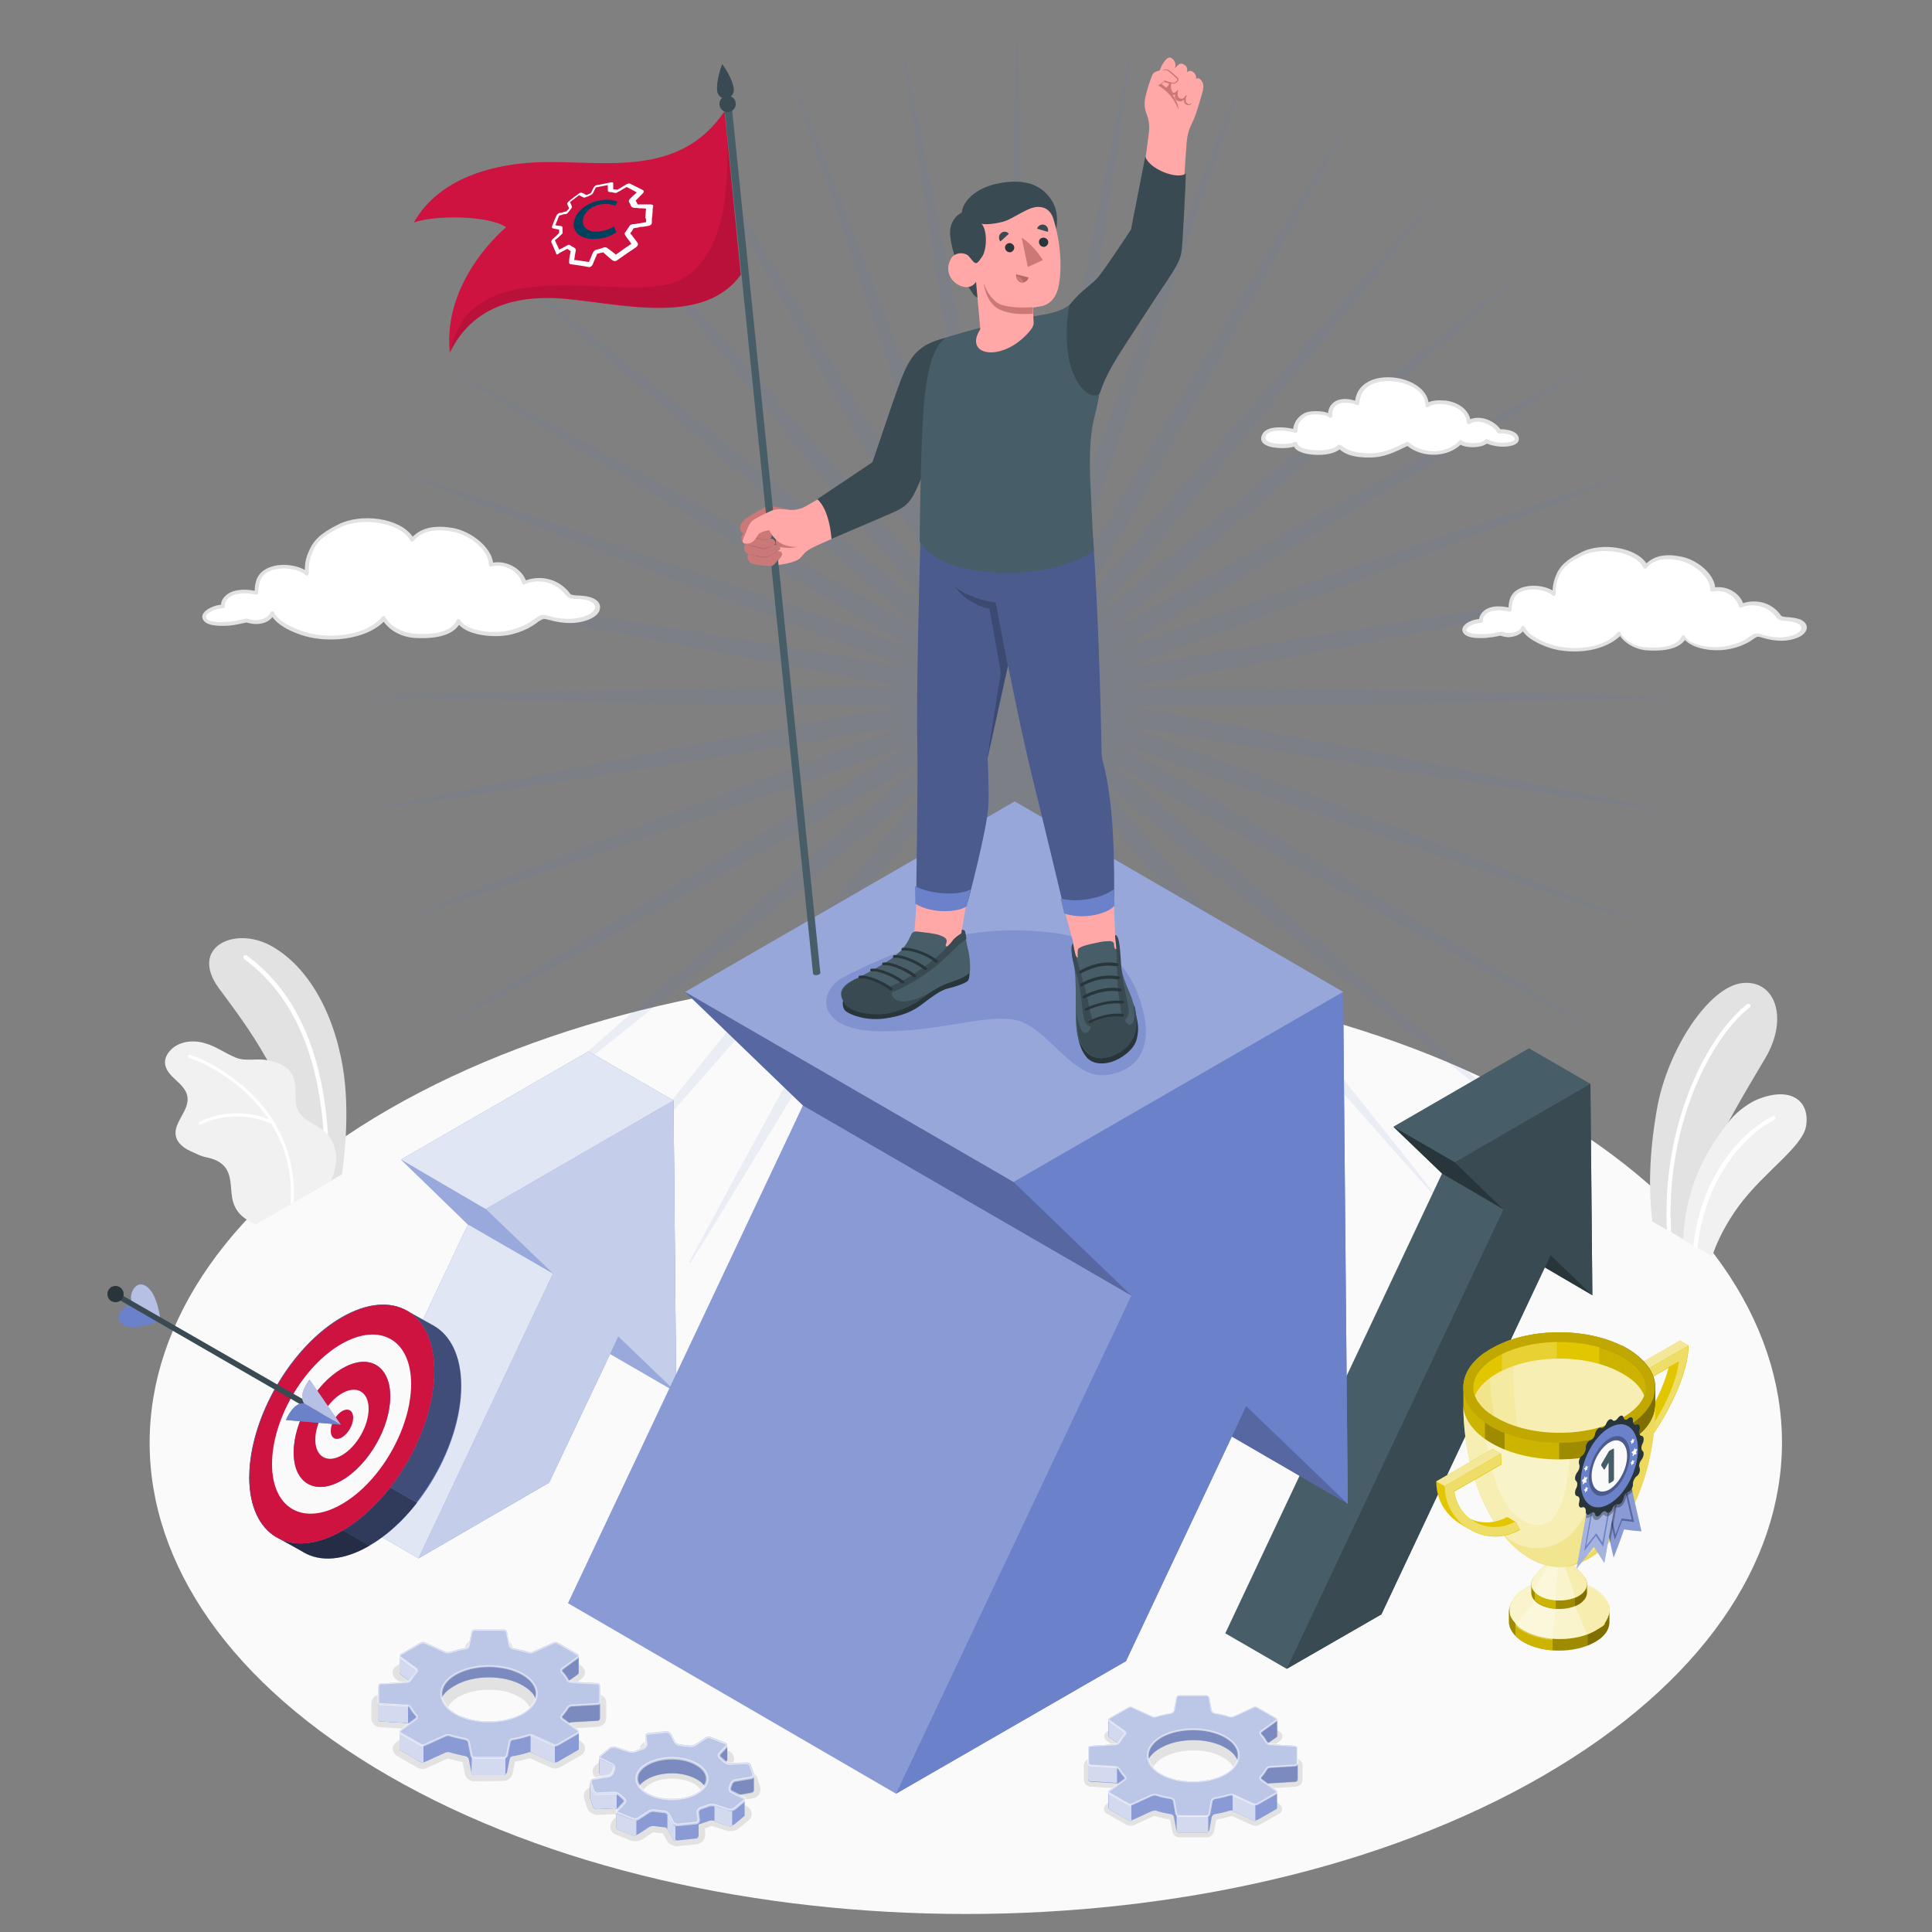 <svg xmlns="http://www.w3.org/2000/svg" xmlns:xlink="http://www.w3.org/1999/xlink" id="Layer_1" x="0px" y="0px" viewBox="0 0 500 500" style="enable-background:new 0 0 500 500;" xml:space="preserve"><rect x="0" y="0" width="500" height="500" fill="#808080" stroke="none"/><style type="text/css">	.st0{fill:#FAFAFA;}	.st1{fill:#E2E2E2;}	.st2{fill:#FFFFFF;}	.st3{fill:#F1F1F1;}	.st4{opacity:0.1;fill:#6B81C9;enable-background:new    ;}	.st5{fill:#475D67;}	.st6{fill:#394A52;}	.st7{fill:#28353B;}	.st8{fill:#6B81C9;}	.st9{opacity:0.8;fill:#FFFFFF;enable-background:new    ;}	.st10{opacity:0.6;fill:#FFFFFF;enable-background:new    ;}	.st11{opacity:0.6;fill:#6B81C9;enable-background:new    ;}	.st12{opacity:0.3;fill:#FFFFFF;enable-background:new    ;}	.st13{opacity:0.2;fill:#FFFFFF;enable-background:new    ;}	.st14{opacity:0.2;enable-background:new    ;}	.st15{opacity:0.1;enable-background:new    ;}	.st16{opacity:0.7;fill:#FFFFFF;enable-background:new    ;}	.st17{opacity:0.55;fill:#FFFFFF;stroke:#FFFFFF;stroke-width:0.483;stroke-miterlimit:10;enable-background:new    ;}	.st18{opacity:0.55;fill:#FFFFFF;stroke:#FFFFFF;stroke-width:0.509;stroke-miterlimit:10;enable-background:new    ;}	.st19{opacity:0.55;fill:#FFFFFF;stroke:#FFFFFF;stroke-width:0.669;stroke-miterlimit:10;enable-background:new    ;}	.st20{opacity:0.65;enable-background:new    ;}	.st21{opacity:0.55;enable-background:new    ;}	.st22{opacity:0.4;enable-background:new    ;}	.st23{fill:#CE1340;}	.st24{opacity:0.5;fill:#FFFFFF;enable-background:new    ;}	.st25{fill:#E2C600;}	.st26{opacity:0.4;fill:#FFFFFF;enable-background:new    ;}	.st27{opacity:0.3;enable-background:new    ;}	.st28{opacity:0.7;fill:#E2C600;enable-background:new    ;}	.st29{opacity:0.8;}	.st30{opacity:0.15;fill:#E2C600;enable-background:new    ;}	.st31{opacity:0.15;enable-background:new    ;}	.st32{opacity:0.2;fill:#E2C600;enable-background:new    ;}	.st33{opacity:0.35;fill:#E2C600;enable-background:new    ;}	.st34{opacity:0.1;fill:#E2C600;enable-background:new    ;}	.st35{opacity:0.2;}	.st36{opacity:0.4;}	.st37{opacity:0.3;}	.st38{opacity:0.5;fill:#6B81C9;enable-background:new    ;}	.st39{fill:#FFA8A7;}	.st40{fill:#CB7878;}	.st41{fill:#B4686A;}	.st42{fill:#00425E;}</style><g id="Floor">	<path id="Floor_13_" class="st0" d="M100.6,459.6c-82.5-47.6-82.5-124.8,0-172.5c82.5-47.6,216.2-47.6,298.7,0s82.5,124.8,0,172.5  S183.1,507.2,100.6,459.6z"></path></g><g id="Plants">	<g id="Plants_9_">		<g id="XMLID_608_">			<g id="XMLID_617_">				<path class="st1" d="M451,254.4c-8.9,0.9-19.6,17.6-22.2,32.7c-2.1,12-2.1,20.9-1.2,29l3.8,2.2l1.1,0.6l3.1,1.8l2.7,1.6l0.5,0.3     l0.3-5.2l0,0v-0.1l0,0v-0.8c-0.7-7.6,3.8-17.8,8.7-27c3.3-6.1,6.8-11.8,9.2-15.9C462.9,263.4,459.4,253.6,451,254.4z"></path>			</g>			<g id="XMLID_609_">				<path class="st2" d="M452.8,260.7c-11,8.8-21.9,32.2-20.3,58.3l-1.1-0.6c-1.4-26.2,9.6-49.6,20.7-58.5c0.2-0.2,0.6-0.1,0.8,0.1     C453.1,260.2,453.1,260.5,452.8,260.7z"></path>			</g>		</g>		<g id="XMLID_603_">			<g id="XMLID_607_">				<path class="st3" d="M439.3,322.9L439.3,322.9l3.8,2.2c1.3-3.9,3.6-8.5,6.9-13c6.5-8.8,16.4-15.2,17.4-20.6     c1.1-6.5-3.8-10.5-12.5-7c-2,0.8-5.1,2.9-7,5.2c-5.4,6.7-11.6,16.1-12.3,31.1l2.7,1.6l0.5,0.3L439.3,322.9z"></path>			</g>			<g id="XMLID_604_">				<path class="st2" d="M439.3,322.9L439.3,322.9c2.1-19.3,13.6-30,19.9-33.1c0.3-0.1,0.4-0.5,0.2-0.7c-0.1-0.3-0.4-0.4-0.7-0.2     c-6.3,3.1-16.3,12.3-19.7,28.6l0,0c-0.3,1.6-0.6,3.2-0.8,4.9l0.5,0.3L439.3,322.9z"></path>			</g>		</g>	</g>	<g id="Plants_7_">		<g id="XMLID_596_">			<g id="XMLID_602_">				<path class="st1" d="M88.5,303.9l-2.9,1.7l-6.5,3.8c0-13.6-4.5-25.4-9.9-35c-4.4-7.9-9.3-14.2-12.6-18.7     c-7.6-10.5,3.9-16,13.2-11.1s16.4,16.6,18.9,31.5C90.5,286.8,89.3,298.3,88.5,303.9z"></path>			</g>			<g id="XMLID_597_">				<path id="XMLID_600_" class="st2" d="M84.4,305.5L84.4,305.5c0.4,0,0.7-0.2,0.7-0.5c0.7-32.2-9.2-48.9-21.2-57.7     c-0.2-0.2-0.6-0.1-0.8,0.1c-0.2,0.2-0.1,0.6,0.1,0.8c11.8,8.7,21.5,25,20.8,56.8C84,305.2,84.2,305.4,84.4,305.5z"></path>			</g>		</g>		<g id="XMLID_419_">			<g id="XMLID_574_">				<path class="st3" d="M85.6,305.6l-6.5,3.8l-3.1,1.8l-0.8,0.5l-9,5.2c-3.8-1.7-5.5-3.7-6.1-6.8c-0.5-2.8-0.1-6-2-8.2     c-1.2-1.4-2.9-2-4.7-2.4c-0.6-0.1-1.1-0.3-1.7-0.5c-1.1-0.5-2.3-1-3.4-1.6c-1.3-0.8-2.5-1.9-2.8-3.4c-0.7-3.5,3.6-6.6,3-10.2     c-0.3-1.8-1.7-3.1-3-4.3c-1.3-1.2-2.7-2.6-2.8-4.4c-0.1-1.6,1-3.1,2.3-4.1c2.4-1.7,5.5-1.8,8.1-1c2.8,0.8,5.2,2.6,7.9,3.7     c2.6,1.1,5.5,0.1,8.3,0.7h0.1c2.7,0.6,5.6,1.7,6.6,4.6s-0.2,6.4,1.4,8.9c1.9,2.8,5.8,3.4,7.8,6.2     C87.7,297.6,87.4,302,85.6,305.6z"></path>			</g>			<path class="st2" d="M76,311.1l-0.8,0.5c0.6-8.4-1.6-15.3-5-20.8C60.1,286.5,52.1,291,52,291c-0.1,0.1-0.1,0.1-0.2,0.1    c-0.1,0-0.2-0.1-0.3-0.2c-0.1-0.2,0-0.4,0.2-0.6c0.1,0,7.8-4.4,17.8-0.7c-6.6-9.8-17-14.8-20.6-15.8c-0.2-0.1-0.3-0.3-0.3-0.5    c0.1-0.2,0.3-0.3,0.5-0.3c3.8,1,14.9,6.5,21.7,17.1c0.1,0,0.1,0.1,0.1,0.2C74.3,295.9,76.5,302.8,76,311.1z"></path>		</g>	</g></g><g id="Shine_1_">	<path id="Shine" class="st4" d="M347.7,182.3c14.1-0.3,28.2-0.4,42.3-0.7l21.1-0.5c7-0.2,14.1-0.4,21.1-0.6v-0.3  c-7-0.3-14.1-0.4-21.1-0.6L390,179c-14.1-0.3-28.2-0.5-42.3-0.7c-14.1-0.2-28.2-0.4-42.3-0.5c-4.4,0-8.9,0-13.3,0  c4.4-0.8,8.7-1.5,13.1-2.3c13.9-2.5,27.7-5.2,41.6-7.8c13.8-2.7,27.7-5.3,41.5-8.1l20.7-4.2c6.9-1.4,13.8-2.8,20.7-4.3l-0.1-0.3  c-7,1-14,2-20.9,3l-20.9,3.2c-13.9,2.1-27.9,4.4-41.8,6.6c-13.9,2.2-27.8,4.5-41.7,6.9c-4.4,0.8-8.7,1.5-13.1,2.3  c4.2-1.5,8.3-3,12.5-4.5c13.2-4.9,26.4-9.9,39.6-14.9c13.2-5.1,26.3-10,39.5-15.2l19.7-7.7c6.5-2.6,13.1-5.2,19.6-7.8l-0.1-0.3  c-6.7,2.2-13.4,4.4-20.1,6.6l-20,6.8c-13.4,4.5-26.7,9.2-40,13.8s-26.6,9.2-39.9,14c-4.2,1.5-8.4,3-12.6,4.6  c3.9-2.2,7.7-4.4,11.6-6.7c12.2-7.1,24.3-14.3,36.4-21.6s24.2-14.5,36.3-21.8l18.1-11c6-3.7,12-7.4,18-11.1l-0.2-0.3  c-6.2,3.3-12.4,6.7-18.6,10l-18.6,10.1c-12.4,6.8-24.7,13.7-37,20.5c-12.3,6.9-24.6,13.7-36.9,20.7c-3.9,2.2-7.8,4.5-11.6,6.7  c3.4-2.9,6.9-5.8,10.3-8.6c10.8-9.1,21.4-18.3,32.1-27.6c10.6-9.3,21.3-18.4,31.9-27.8l15.9-14c5.3-4.7,10.6-9.4,15.8-14.1  l-0.2-0.2c-5.6,4.3-11.1,8.7-16.6,13.1l-16.5,13.2c-11,8.8-21.9,17.7-32.9,26.6c-10.9,8.9-21.9,17.8-32.7,26.8  c-3.4,2.9-6.9,5.8-10.3,8.7c2.9-3.4,5.8-6.9,8.7-10.3c9-10.8,17.9-21.8,26.8-32.7c8.9-11,17.8-21.9,26.6-32.9L359,67.4  c4.4-5.5,8.8-11,13.1-16.6l-0.2-0.2c-4.7,5.2-9.4,10.5-14.1,15.8l-14,15.9c-9.3,10.6-18.5,21.3-27.8,31.9  c-9.2,10.7-18.4,21.3-27.6,32.1c-2.9,3.4-5.8,6.9-8.6,10.3c2.3-3.9,4.5-7.8,6.7-11.6c7-12.2,13.8-24.6,20.7-36.9  c6.8-12.3,13.7-24.6,20.5-37l10.1-18.6c3.3-6.2,6.7-12.4,10-18.6l-0.3-0.2c-3.8,6-7.4,12-11.1,18l-11,18.1  c-7.3,12-14.5,24.2-21.8,36.3c-7.2,12.1-14.5,24.2-21.6,36.4c-2.2,3.9-4.5,7.7-6.7,11.6c1.5-4.2,3.1-8.4,4.6-12.6  c4.8-13.3,9.4-26.6,14-39.9s9.2-26.6,13.8-40l6.8-20c2.2-6.7,4.5-13.4,6.6-20.1l-0.3-0.1c-2.7,6.5-5.2,13.1-7.8,19.6l-7.7,19.7  c-5.1,13.1-10.1,26.3-15.2,39.5c-5,13.2-10,26.3-14.9,39.6c-1.5,4.2-3,8.3-4.5,12.5c0.8-4.4,1.5-8.7,2.3-13.1  c2.4-13.9,4.6-27.8,6.9-41.7c2.2-13.9,4.5-27.8,6.6-41.8l3.2-20.9c1-7,2.1-13.9,3-20.9l-0.3-0.1c-1.5,6.9-2.9,13.8-4.3,20.7  l-4.2,20.7c-2.8,13.8-5.4,27.7-8.1,41.5c-2.6,13.8-5.3,27.7-7.8,41.6c-0.8,4.4-1.6,8.7-2.3,13.1c0-4.4,0-8.9,0-13.3  c-0.1-14.1-0.3-28.2-0.5-42.3c-0.3-14.1-0.4-28.2-0.7-42.3L264,32.4c-0.2-7-0.4-14.1-0.6-21.1H263c-0.3,7-0.4,14.1-0.6,21.1  l-0.5,21.1c-0.3,14.1-0.5,28.2-0.7,42.3s-0.4,28.2-0.5,42.3c0,4.4,0,8.9,0,13.3c-0.8-4.4-1.5-8.7-2.3-13.1  c-2.5-13.9-5.2-27.7-7.8-41.6c-2.7-13.8-5.3-27.7-8.1-41.5l-4.2-20.7c-1.4-6.9-2.8-13.8-4.3-20.7l-0.3,0.1c1,7,2,14,3,20.9  l3.2,20.9c2.1,13.9,4.4,27.9,6.6,41.8c2.2,13.9,4.5,27.8,6.9,41.7c0.8,4.4,1.5,8.7,2.3,13.1c-1.5-4.2-3-8.3-4.5-12.5  c-4.9-13.2-9.9-26.4-14.9-39.6c-5.1-13.2-10-26.3-15.2-39.5L213.4,41c-2.6-6.5-5.2-13.1-7.8-19.6l-0.3,0.1  c2.2,6.7,4.4,13.4,6.6,20.1l6.8,20c4.5,13.4,9.2,26.7,13.8,40s9.2,26.6,14,39.9c1.5,4.2,3,8.4,4.6,12.6c-2.2-3.9-4.4-7.7-6.7-11.6  c-7.1-12.2-14.3-24.3-21.6-36.4S208.3,81.9,201,69.8l-11-18.1c-3.7-6-7.4-12-11.1-18l-0.3,0.2c3.3,6.2,6.7,12.4,10,18.6l10,18.5  c6.8,12.4,13.7,24.7,20.5,37c6.9,12.3,13.7,24.6,20.7,36.9c2.2,3.9,4.5,7.8,6.7,11.6c-2.9-3.4-5.8-6.9-8.6-10.3  c-9.1-10.8-18.3-21.4-27.6-32.1c-9.3-10.6-18.4-21.3-27.8-31.9l-14-15.9c-4.7-5.3-9.4-10.6-14.1-15.8l-0.2,0.2  c4.3,5.6,8.7,11.1,13.1,16.6l13.2,16.5c8.8,11,17.7,21.9,26.6,32.9c8.9,10.9,17.8,21.9,26.8,32.7c2.9,3.4,5.8,6.9,8.7,10.3  c-3.4-2.9-6.9-5.8-10.3-8.7c-10.8-9-21.8-17.9-32.7-26.8c-11-8.9-21.9-17.8-32.9-26.6l-16.5-13.2c-5.5-4.4-11-8.8-16.6-13.1  l-0.2,0.2c5.2,4.7,10.5,9.4,15.8,14.1l15.9,14c10.6,9.3,21.3,18.5,31.9,27.8c10.7,9.2,21.3,18.4,32.1,27.6  c3.4,2.9,6.9,5.8,10.3,8.6c-3.9-2.3-7.8-4.5-11.6-6.7c-12.2-7-24.6-13.8-36.9-20.7c-12.3-6.8-24.6-13.7-37-20.5l-18.6-10.1  c-6.2-3.3-12.4-6.7-18.6-10l-0.2,0.3c6,3.8,12,7.4,18,11.1l18.1,11c12,7.3,24.2,14.5,36.3,21.8c12.1,7.2,24.2,14.5,36.4,21.6  c3.9,2.2,7.7,4.5,11.6,6.7c-4.2-1.5-8.4-3.1-12.6-4.6c-13.3-4.8-26.6-9.4-39.9-14c-13.3-4.6-26.6-9.2-40-13.8l-20-6.8  c-6.7-2.2-13.4-4.5-20.1-6.6l-0.1,0.3c6.5,2.7,13.1,5.2,19.6,7.8l19.7,7.7c13.1,5.1,26.3,10.1,39.5,15.2c13.2,5,26.3,10,39.6,14.9  c4.2,1.5,8.3,3,12.5,4.5c-4.4-0.8-8.7-1.5-13.1-2.3c-13.9-2.4-27.8-4.6-41.7-6.9c-13.9-2.2-27.8-4.5-41.8-6.6l-20.9-3.2  c-7-1-14-2.1-20.9-3l-0.1,0.3c6.9,1.5,13.8,2.9,20.7,4.3l20.7,4.2c13.8,2.8,27.7,5.4,41.5,8.1c13.8,2.6,27.7,5.3,41.6,7.8  c4.4,0.8,8.7,1.6,13.1,2.3c-4.4,0-8.9,0-13.3,0c-14.1,0.1-28.2,0.3-42.3,0.5c-14.1,0.3-28.2,0.4-42.3,0.7l-21.1,0.5  c-7,0.2-14.1,0.4-21.1,0.6v0.3c7,0.3,14.1,0.4,21.1,0.6l21.1,0.5c14.1,0.3,28.2,0.5,42.3,0.7s28.2,0.4,42.3,0.5c4.4,0,8.9,0,13.3,0  c-4.4,0.8-8.7,1.5-13.1,2.3c-13.9,2.5-27.7,5.2-41.6,7.8c-13.8,2.7-27.7,5.3-41.5,8.1l-20.7,4.2c-6.9,1.4-13.8,2.8-20.7,4.3  l0.1,0.3c7-1,14-2,20.9-3l20.9-3.2c13.9-2.1,27.9-4.4,41.8-6.6c13.9-2.2,27.8-4.5,41.7-6.9c4.4-0.8,8.7-1.5,13.1-2.3  c-4.2,1.5-8.3,3-12.5,4.5C209.4,197,196.2,202,183,207c-13.2,5.1-26.3,10-39.5,15.2l-19.7,7.7c-6.5,2.6-13.1,5.2-19.6,7.8l0.1,0.3  c6.7-2.2,13.4-4.4,20.1-6.6l20-6.8c13.4-4.5,26.7-9.2,40-13.8s26.6-9.2,39.9-14c4.2-1.5,8.4-3,12.6-4.6c-3.9,2.2-7.7,4.4-11.6,6.7  c-12.2,7.1-24.3,14.3-36.4,21.6c-12.1,7.3-24.2,14.5-36.3,21.8l-18.1,11c-6,3.7-12,7.4-18,11.1l0.2,0.3c6.2-3.3,12.4-6.7,18.6-10  l18.6-10.1c12.4-6.8,24.7-13.7,37-20.5c12.3-6.9,24.6-13.7,36.9-20.7c3.9-2.2,7.8-4.5,11.6-6.7c-3.4,2.9-6.9,5.8-10.3,8.6  c-10.8,9.1-21.4,18.3-32.1,27.6c-10.6,9.3-21.3,18.4-31.9,27.8l-15.9,14c-5.3,4.7-10.6,9.4-15.8,14.1l0.2,0.2  c5.6-4.3,11.1-8.7,16.6-13.1l16.5-13.2c11-8.8,21.9-17.7,32.9-26.6c10.9-8.9,21.9-17.8,32.7-26.8c3.4-2.9,6.9-5.8,10.3-8.7  c-2.9,3.4-5.8,6.9-8.7,10.3c-9,10.8-17.9,21.8-26.8,32.7c-8.9,11-17.8,21.9-26.6,32.9L167.3,293c-4.4,5.5-8.8,11-13.1,16.6l0.2,0.2  c4.7-5.2,9.4-10.5,14.1-15.8l14-15.9c9.3-10.6,18.5-21.3,27.8-31.9c9.2-10.7,18.4-21.3,27.6-32.1c2.9-3.4,5.8-6.9,8.6-10.3  c-2.3,3.9-4.5,7.8-6.7,11.6c-7,12.2-13.8,24.6-20.7,36.9c-6.8,12.3-13.7,24.6-20.5,37L188.4,308c-3.3,6.2-6.7,12.4-10,18.6l0.3,0.2  c3.8-6,7.4-12,11.1-18l11-18.1c7.3-12,14.5-24.2,21.8-36.3c7.2-12.1,14.5-24.2,21.6-36.4c2.2-3.9,4.5-7.7,6.7-11.6  c-1.5,4.2-3.1,8.4-4.6,12.6c-4.8,13.3-9.4,26.6-14,39.9s-9.2,26.6-13.8,40l-6.8,20c-2.2,6.7-4.5,13.4-6.6,20.1l0.3,0.1  c2.7-6.5,5.2-13.1,7.8-19.6l7.7-19.7c5.1-13.1,10.1-26.3,15.2-39.5c5-13.2,10-26.3,14.9-39.6c1.5-4.2,3-8.3,4.5-12.5  c-0.8,4.4-1.5,8.7-2.3,13.1c-2.4,13.9-4.6,27.8-6.9,41.7c-2.2,13.9-4.5,27.8-6.6,41.8l-3.2,20.9c-1,7-2.1,13.9-3,20.9l0.3,0.1  c1.5-6.9,2.9-13.8,4.3-20.7l4.2-20.7c2.8-13.8,5.4-27.7,8.1-41.5c2.6-13.8,5.3-27.7,7.8-41.6c0.8-4.4,1.6-8.7,2.3-13.1  c0,4.4,0,8.9,0,13.3c0.1,14.1,0.3,28.2,0.5,42.3c0.3,14.1,0.4,28.2,0.7,42.3l0.5,21.1c0.2,7,0.4,14.1,0.6,21.1h0.3  c0.3-7,0.4-14.1,0.6-21.1l0.5-21.1c0.3-14.1,0.5-28.2,0.7-42.3c0.2-14.1,0.4-28.2,0.5-42.3c0-4.4,0-8.9,0-13.3  c0.8,4.4,1.5,8.7,2.3,13.1c2.5,13.9,5.2,27.7,7.8,41.6c2.7,13.8,5.3,27.7,8.1,41.5l4.2,20.7c1.4,6.9,2.8,13.8,4.3,20.7l0.3-0.1  c-1-7-2-14-3-20.9l-3.2-20.9c-2.1-13.9-4.4-27.9-6.6-41.8s-4.5-27.8-6.9-41.7c-0.8-4.4-1.5-8.7-2.3-13.1c1.5,4.2,3,8.3,4.5,12.5  c4.9,13.2,9.9,26.4,14.9,39.6c5.1,13.2,10,26.3,15.2,39.5l7.7,19.7c2.6,6.5,5.2,13.1,7.8,19.6l0.3-0.1c-2.2-6.7-4.4-13.4-6.6-20.1  l-6.8-20c-4.5-13.4-9.2-26.7-13.8-40c-4.6-13.3-9.2-26.6-14-39.9c-1.5-4.2-3-8.4-4.6-12.6c2.2,3.9,4.4,7.7,6.7,11.6  c7.1,12.2,14.3,24.3,21.6,36.4c7.3,12.1,14.5,24.2,21.8,36.3l11,18.1c3.7,6,7.4,12,11.1,18l0.3-0.2c-3.3-6.2-6.7-12.4-10-18.6  l-10.1-18.6c-6.8-12.4-13.7-24.7-20.5-37c-6.9-12.3-13.7-24.6-20.7-36.9c-2.2-3.9-4.5-7.8-6.7-11.6c2.9,3.4,5.8,6.9,8.6,10.3  c9.1,10.8,18.3,21.4,27.6,32.1c9.3,10.6,18.4,21.3,27.8,31.9l14,15.9c4.7,5.3,9.4,10.6,14.1,15.8l0.2-0.2  c-4.3-5.6-8.7-11.1-13.1-16.6l-13.2-16.5c-8.8-11-17.7-21.9-26.6-32.9c-8.9-10.9-17.8-21.9-26.8-32.7c-2.9-3.4-5.8-6.9-8.7-10.3  c3.4,2.9,6.9,5.8,10.3,8.7c10.8,9,21.8,17.9,32.7,26.8c11,8.9,21.9,17.8,32.9,26.6L376,276c5.5,4.4,11,8.8,16.6,13.1l0.2-0.2  c-5.2-4.7-10.5-9.4-15.8-14.1l-15.9-14c-10.6-9.3-21.3-18.5-31.9-27.8c-10.7-9.2-21.3-18.4-32.1-27.6c-3.4-2.9-6.9-5.8-10.3-8.6  c3.9,2.3,7.8,4.5,11.6,6.7c12.2,7,24.6,13.8,36.9,20.7c12.3,6.8,24.6,13.7,37,20.5l18.6,10.1c6.2,3.3,12.4,6.7,18.6,10l0.2-0.3  c-6-3.8-12-7.4-18-11.1l-18.1-11c-12-7.3-24.2-14.5-36.3-21.8c-12.1-7.2-24.2-14.5-36.4-21.6c-3.9-2.2-7.7-4.5-11.6-6.7  c4.2,1.5,8.4,3.1,12.6,4.6c13.3,4.8,26.6,9.4,39.9,14s26.6,9.2,40,13.8l20,6.8c6.7,2.2,13.4,4.5,20.1,6.6l0.1-0.3  c-6.5-2.7-13.1-5.2-19.6-7.8l-19.7-7.7c-13.1-5.1-26.3-10.1-39.5-15.2c-13.2-5-26.3-10-39.6-14.9c-4.2-1.5-8.3-3-12.5-4.5  c4.4,0.8,8.7,1.5,13.1,2.3c13.9,2.4,27.8,4.6,41.7,6.9c13.9,2.2,27.8,4.5,41.8,6.6l20.9,3.2c7,1,13.9,2.1,20.9,3l0.1-0.3  c-6.9-1.5-13.8-2.9-20.7-4.3l-20.7-4.2c-13.8-2.8-27.7-5.4-41.5-8.1c-13.8-2.6-27.7-5.3-41.6-7.8c-4.4-0.8-8.7-1.6-13.1-2.3  c4.4,0,8.9,0,13.3,0C319.5,182.7,333.6,182.5,347.7,182.3z"></path></g><g id="Clouds">	<g id="Cloud_4_">		<path class="st2" d="M369.3,104.9c0-3.7-4.1-6.3-8.7-6.7c-5.4-0.5-9.3,1.9-9.4,6.2c-3.6-1.5-7.3-0.5-7,3.4c-0.9-1.1-4.4-1-5.6-0.7   c-1.3,0.3-2.6,1.5-3.1,2.6c-0.4,0.9-0.4,1.4-0.3,2c-2.1-0.7-6.8-1.1-8,0.8c-2.1,3.4,6.3,3.5,8,2.5c0.4,2.6,9.4,3.1,11.5,0.6   c1.7,1.7,4.1,2.1,6.8,2.3c4.5,0.3,7.2-1.2,10.7-3c3.8,3.2,10.3,3.3,13.7-0.4c0.9,0.8,3.3,1.1,5.2,0.6c1.3-0.3,1.5-0.8,1.5-0.8   c0.7,0.3,1.5,0.5,2.3,0.7c2.5,0.5,7.1,0,5.1-2.3c-0.7-0.8-3.1-1.2-4.1-1c-1.1-2.1-5.4-4.1-7.9-2.3c-0.1-2.6-2.4-4.6-5.7-5.1   C373.2,104,370.6,103.9,369.3,104.9z"></path>		<path class="st1" d="M354.5,118.4c-0.3,0-0.7,0-1,0c-2.3-0.1-4.9-0.4-6.8-2.1c-2,1.6-6.6,1.8-9.5,0.9c-1.2-0.4-2-0.9-2.3-1.6   c-1.9,0.6-6.5,0.6-8-0.9c-0.4-0.4-0.9-1.2-0.1-2.5c1.2-2,5.4-1.8,7.9-1.2c0-0.4,0.1-0.9,0.4-1.5c0.5-1.3,2-2.6,3.4-2.9   c0.9-0.2,3.6-0.4,5.2,0.3c0.1-1.5,0.9-2.3,1.5-2.8c1.3-1,3.4-1.1,5.5-0.4c0.2-1.6,0.9-3,2.1-4c1.8-1.6,4.6-2.3,7.8-2   c4.2,0.4,8.5,2.7,9.1,6.4c1.8-0.8,4.3-0.4,4.7-0.4c3.2,0.5,5.6,2.4,6.1,4.8c1-0.4,2.2-0.5,3.5-0.2c1.8,0.4,3.5,1.6,4.3,2.8   c1.3-0.1,3.5,0.4,4.2,1.2c0.8,0.9,0.6,1.6,0.4,2c-0.8,1.4-4.3,1.5-6,1.1c-0.6-0.1-1.4-0.3-2.1-0.6c-0.3,0.2-0.7,0.5-1.6,0.7   c-1.7,0.4-4,0.3-5.2-0.4c-3.5,3.3-9.8,3.5-13.8,0.3l-0.1,0.1C360.9,117,358.3,118.4,354.5,118.4z M346.7,115.1   c0.1,0,0.3,0.1,0.4,0.1c1.5,1.5,3.7,1.9,6.5,2.1c4.1,0.2,6.7-1.1,10-2.7l0.4-0.2c0.2-0.1,0.4-0.1,0.6,0.1c3.7,3.2,9.9,3,13-0.4   c0.1-0.1,0.2-0.2,0.3-0.2c0.1,0,0.3,0,0.4,0.1c0.6,0.6,2.8,0.9,4.7,0.5c1-0.2,1.2-0.6,1.2-0.6c0.1-0.2,0.4-0.3,0.6-0.2   c0.7,0.3,1.5,0.5,2.2,0.7c1.9,0.4,4.5,0.1,5-0.6c0.1-0.2-0.1-0.6-0.3-0.8c-0.5-0.6-2.7-1-3.6-0.8c-0.2,0.1-0.5-0.1-0.6-0.3   c-0.6-1.1-2.2-2.2-3.8-2.6c-1.3-0.3-2.5-0.2-3.3,0.4c-0.1,0.1-0.3,0.1-0.5,0s-0.3-0.2-0.3-0.4c-0.1-2.3-2.2-4.1-5.3-4.6   c-1.1-0.2-3.6-0.3-4.6,0.6c-0.2,0.1-0.4,0.1-0.5,0.1c-0.2-0.1-0.3-0.3-0.3-0.5c0-3.6-4.1-5.8-8.2-6.2c-3-0.3-5.5,0.3-7.1,1.7   c-1.1,1-1.7,2.4-1.8,4c0,0.2-0.1,0.3-0.2,0.4s-0.3,0.1-0.5,0c-2-0.8-4-0.8-5.2,0c-0.8,0.6-1.2,1.6-1.1,2.8c0,0.2-0.1,0.4-0.3,0.5   c-0.2,0.1-0.4,0-0.6-0.1c-0.7-0.8-3.9-0.9-5.1-0.6c-1.1,0.3-2.3,1.3-2.7,2.3c-0.3,0.8-0.3,1.2-0.3,1.8c0,0.2-0.1,0.3-0.2,0.4   s-0.3,0.1-0.5,0.1c-2.1-0.7-6.4-1-7.4,0.6c-0.4,0.7-0.2,1,0,1.3c1.3,1.3,6.2,1.2,7.3,0.5c0.1-0.1,0.3-0.1,0.5,0s0.3,0.2,0.3,0.4   c0.1,0.5,0.7,1,1.8,1.3c2.7,0.8,7.5,0.6,8.8-1C346.4,115.1,346.5,115.1,346.7,115.1L346.7,115.1z"></path>	</g>	<g id="Cloud_3_">		<path class="st2" d="M465.4,160.8c-1.1-0.5-2.4-0.6-3.4-0.6c-1.1-0.1-1.5-0.3-1.7-0.5c-2.7-3.8-7.1-4-9.8-2.9   c-0.6-2.6-3.8-4.9-7.4-4.2c0.1-3.4-4.3-7.1-8.2-8c-3.8-0.8-7.1-0.5-9.2,2c-2.3-4.5-11.4-5.8-16.2-3.4c-2.8,1.4-5.2,2.8-6.4,5.4   c-0.8,1.7-1,2.8-1.1,5.1c-1.9-1.7-5.7-2.1-8.3-1.2c-2.7,1.1-3,3.1-3.1,5.2c-2.7-0.7-4.5-0.2-5-0.1c-1.7,0.5-2.7,1.9-2.5,3   c-1.4-0.1-4.6,1-4.3,2.5c0.4,1.6,4.1,1.5,5.5,1.4c1.2,0,2.6-0.4,3.9-0.6c0.4,0.2,1.4,0.4,2,0.4c2.4,0,3.4-1,3.8-1.9   c1.2,2.4,5.3,4.3,8.2,5c5.5,1.4,13.2,0.5,16.6-3.6c0.4,0.7,0.9,1.4,1.6,2c1.3,1.1,3.1,1.9,5.1,2.1c2.3,0.2,8.3,0.5,10-3.1   c1.2,2.4,6.6,3.5,10.7,2.9c1.5-0.2,3.2-0.7,4.6-1.4c1.1-0.5,1.7-1,2.6-1.6c0.8-0.5,1.2-0.5,2.2-0.2c2.8,0.8,6.1,1.2,8.9,0   C467,163.7,467.5,161.8,465.4,160.8z"></path>		<path class="st1" d="M407.5,168.6c-1.8,0-3.7-0.2-5.3-0.6c-2.3-0.6-6.4-2.2-8.1-4.6c-0.6,0.7-1.7,1.4-3.7,1.5   c-0.6,0-1.6-0.2-2.1-0.4c-1.2,0.3-2.7,0.5-3.8,0.6c-1.8,0.1-5.5,0.2-6-1.8c-0.1-0.3-0.1-0.8,0.4-1.4c0.8-1,2.6-1.6,3.9-1.7   c0.1-1.2,1.2-2.5,2.9-3c0.6-0.2,2.3-0.5,4.7,0c0.1-1.9,0.5-4,3.4-5.1c2.4-0.9,5.8-0.6,8,0.7c0.1-1.7,0.4-2.8,1.1-4.4   c1.3-2.8,4-4.3,6.6-5.6c4.9-2.4,13.7-1.3,16.6,3c2.1-2,5.1-2.6,9.2-1.7c3.9,0.8,8.2,4.3,8.6,7.9c3.3-0.4,6.3,1.6,7.2,4.1   c3-1,7.3-0.5,9.9,3.3c0,0,0.2,0.2,1.3,0.3h0.3c1,0.1,2.2,0.2,3.3,0.6l0,0c1.5,0.7,1.7,1.6,1.7,2.1c0,1-0.9,2-2.3,2.6   c-2.6,1.1-5.8,1.1-9.3,0c-1-0.3-1.2-0.3-1.8,0.1c-0.3,0.2-0.6,0.4-0.9,0.6c-0.5,0.4-1.1,0.7-1.8,1c-1.4,0.7-3.2,1.2-4.7,1.4   c-3.9,0.6-8.8-0.3-10.7-2.5c-2.1,2.9-7.1,2.9-10.1,2.7c-2-0.2-3.9-1-5.3-2.2c-0.6-0.5-1-1-1.4-1.5   C416.3,167.4,411.8,168.6,407.5,168.6z M394.1,162c0.2,0,0.4,0.1,0.5,0.3c1,2.2,4.8,4,7.9,4.8c5.4,1.4,12.9,0.5,16.1-3.4   c0.1-0.1,0.3-0.2,0.4-0.2c0.2,0,0.3,0.1,0.4,0.3c0.3,0.6,0.8,1.3,1.5,1.8c1.3,1.1,3.1,1.8,4.8,1.9c2.4,0.2,8,0.4,9.5-2.8   c0.1-0.2,0.3-0.3,0.4-0.3c0.2,0,0.4,0.1,0.5,0.3c1.1,2.2,6.3,3.2,10.2,2.6c1.4-0.2,3.1-0.7,4.4-1.3c0.7-0.3,1.2-0.6,1.7-1   c0.3-0.2,0.6-0.4,0.9-0.6c1-0.6,1.5-0.6,2.6-0.2c2.3,0.7,5.6,1.3,8.6,0c1-0.4,1.7-1.1,1.7-1.7c0-0.5-0.4-0.9-1.1-1.2l0,0   c-0.9-0.4-2-0.5-2.9-0.6h-0.3c-1-0.1-1.6-0.3-2-0.7c-2.5-3.5-6.5-3.9-9.2-2.8c-0.1,0.1-0.3,0.1-0.4,0s-0.2-0.2-0.3-0.3   c-0.6-2.4-3.5-4.5-6.8-3.8c-0.2,0-0.3,0-0.4-0.1s-0.2-0.2-0.2-0.4c0.1-3.2-4.2-6.7-7.8-7.5c-4-0.9-6.9-0.3-8.7,1.9   c-0.1,0.1-0.3,0.2-0.4,0.2c-0.2,0-0.3-0.1-0.4-0.3c-2.2-4.3-10.9-5.4-15.6-3.2c-2.6,1.3-5,2.6-6.1,5.1c-0.8,1.7-1,2.8-1,4.9   c0,0.2-0.1,0.4-0.3,0.5c-0.2,0.1-0.4,0-0.5-0.1c-1.7-1.5-5.3-2-7.8-1.1c-2.4,0.9-2.6,2.5-2.8,4.8c0,0.1-0.1,0.3-0.2,0.4   c-0.1,0.1-0.3,0.1-0.4,0.1c-2.5-0.6-4.1-0.3-4.7-0.1c-1.5,0.5-2.3,1.6-2.1,2.4c0,0.2,0,0.3-0.1,0.4c-0.1,0.1-0.2,0.2-0.4,0.2   c-0.9,0-2.9,0.5-3.6,1.4c-0.2,0.2-0.2,0.4-0.2,0.5c0.2,0.8,1.9,1.1,5,1c1.2,0,2.7-0.4,3.9-0.6c0.1,0,0.2,0,0.3,0   c0.3,0.1,1.2,0.3,1.8,0.3c1.7,0,2.9-0.6,3.3-1.6C393.8,162.1,393.9,162,394.1,162L394.1,162z"></path>	</g>	<g id="Cloud_5_">		<path class="st2" d="M153,155.2c-1.3-0.6-2.8-0.6-4-0.7c-1.3-0.1-1.7-0.3-1.9-0.6c-3.2-4.4-8.3-4.5-11.4-3.1   c-0.8-3-4.6-5.6-8.6-4.7c0.1-4-5.1-8.2-9.7-9c-4.4-0.8-8.2-0.4-10.6,2.5c-2.8-5.2-13.3-6.4-18.9-3.6c-3.2,1.7-6,3.3-7.3,6.4   c-0.9,2-1.1,3.3-1.1,6c-2.2-1.9-6.7-2.3-9.6-1.1c-3.2,1.3-3.4,3.7-3.5,6.1c-3.1-0.7-5.2-0.2-5.8,0c-2,0.6-3.1,2.2-2.8,3.5   c-1.6-0.1-5.3,1.3-4.9,3c0.5,1.9,4.8,1.6,6.4,1.5c1.3-0.1,3.1-0.5,4.5-0.8c0.4,0.2,1.6,0.4,2.4,0.4c2.7-0.1,3.9-1.3,4.3-2.3   c1.4,2.8,6.2,4.9,9.6,5.7c6.4,1.5,15.4,0.3,19.2-4.5c0.4,0.8,1.1,1.6,1.9,2.3c1.6,1.2,3.7,2.1,5.9,2.3c2.6,0.2,9.6,0.4,11.5-3.8   c1.5,2.7,7.7,3.9,12.4,3.1c1.8-0.3,3.7-0.9,5.3-1.7c1.2-0.6,1.9-1.2,3-1.9c0.9-0.6,1.3-0.6,2.6-0.2c3.3,0.9,7.1,1.2,10.4-0.2   C155,158.5,155.5,156.3,153,155.2z"></path>		<path class="st1" d="M85.6,165.5c-1.9,0-3.9-0.2-5.6-0.6c-2.7-0.6-7.5-2.4-9.5-5.2c-0.6,0.8-1.9,1.8-4.3,1.8   c-0.7,0-1.8-0.2-2.4-0.4c-1.4,0.3-3.1,0.7-4.4,0.8c-1.9,0.1-6.3,0.4-7-1.9c-0.1-0.4-0.1-0.9,0.4-1.5c0.9-1.1,3-1.9,4.4-2   c0-1.4,1.3-2.9,3.2-3.5c0.7-0.2,2.7-0.7,5.5-0.1c0.1-2.2,0.5-4.7,3.7-6c2.8-1.2,6.8-0.8,9.3,0.6c0-2,0.3-3.3,1.2-5.2   c1.4-3.3,4.5-5.1,7.5-6.6c5.7-2.9,15.8-1.8,19.2,3.2c2.4-2.4,5.9-3.1,10.7-2.2c4.5,0.9,9.6,4.9,10.1,8.9c3.9-0.6,7.4,1.8,8.5,4.6   c3.5-1.3,8.4-0.7,11.5,3.5c0.1,0.1,0.3,0.3,1.6,0.4h0.4c1.1,0.1,2.5,0.1,3.8,0.7c1.7,0.7,1.9,1.8,1.9,2.4c0,1.2-1,2.3-2.6,3   c-2.9,1.3-6.6,1.4-10.7,0.2c-1.2-0.3-1.4-0.3-2.2,0.2c-0.4,0.2-0.7,0.4-1,0.7c-0.6,0.4-1.2,0.8-2.1,1.3c-1.6,0.8-3.6,1.5-5.4,1.8   c-4.5,0.7-10.3-0.2-12.5-2.7c-2.3,3.5-8.2,3.6-11.6,3.4c-2.3-0.2-4.5-1-6.2-2.4c-0.7-0.6-1.3-1.2-1.7-1.8   C96.2,164,90.8,165.5,85.6,165.5z M70.5,158.2c0.2,0,0.4,0.1,0.4,0.3c1.2,2.5,5.7,4.5,9.3,5.4c6.3,1.5,15,0.3,18.7-4.3   c0.1-0.1,0.3-0.2,0.4-0.2c0.2,0,0.3,0.1,0.4,0.3c0.4,0.7,1,1.5,1.8,2.1c1.5,1.2,3.6,2,5.7,2.2c3.4,0.3,9.4,0.1,11-3.5   c0.1-0.2,0.2-0.3,0.4-0.3c0.2,0,0.4,0.1,0.5,0.3c1.3,2.5,7.4,3.6,11.9,2.8c1.7-0.3,3.6-0.9,5.1-1.7c0.8-0.4,1.3-0.8,1.9-1.2   c0.3-0.2,0.7-0.4,1-0.7c1.1-0.7,1.7-0.7,3-0.3c2.7,0.8,6.6,1.3,10-0.2c1.2-0.5,2-1.3,2-2.1c0-0.6-0.5-1.1-1.3-1.5l0,0   c-1.1-0.5-2.4-0.5-3.4-0.6h-0.4c-1.2-0.1-1.9-0.3-2.3-0.8c-3-4-7.7-4.4-10.8-3c-0.1,0.1-0.3,0.1-0.4,0c-0.1-0.1-0.2-0.2-0.3-0.3   c-0.7-2.8-4.2-5.2-8-4.3c-0.1,0-0.3,0-0.4-0.1s-0.2-0.2-0.2-0.4c0.1-3.7-5-7.7-9.3-8.5c-4.7-0.9-8.1-0.1-10.2,2.4   c-0.1,0.1-0.3,0.2-0.4,0.2c-0.2,0-0.3-0.1-0.4-0.3c-2.7-4.9-12.8-6.1-18.2-3.4c-3,1.5-5.8,3.1-7,6.1c-0.9,2-1.1,3.3-1.1,5.8   c0,0.2-0.1,0.4-0.3,0.5c-0.2,0.1-0.4,0.1-0.5-0.1c-2-1.7-6.3-2.2-9.1-1.1c-2.7,1.1-3,3.1-3.2,5.7c0,0.1-0.1,0.3-0.2,0.4   c-0.1,0.1-0.3,0.1-0.4,0.1c-2.9-0.7-4.8-0.2-5.5,0c-1.8,0.6-2.7,2-2.5,2.9c0,0.2,0,0.3-0.1,0.4c-0.1,0.1-0.3,0.2-0.4,0.2   c-1.1,0-3.4,0.7-4.2,1.7c-0.2,0.3-0.2,0.5-0.2,0.7c0.3,1,2.2,1.4,5.9,1.1c1.4-0.1,3.1-0.5,4.5-0.8c0.1,0,0.2,0,0.3,0   c0.4,0.2,1.4,0.4,2.1,0.4c2.7-0.1,3.6-1.3,3.9-2C70.1,158.3,70.3,158.2,70.5,158.2L70.5,158.2z"></path>	</g></g><g id="Arrows">	<g id="Arrow_3_">		<polygon class="st5" points="395.7,271.3 411.6,280.5 412.1,335.2 399.8,328 357.5,417.8 333,431.9 317.1,422.7 373.2,303.7    360.6,291.6   "></polygon>		<polygon class="st6" points="411.6,280.5 376.5,300.8 389.1,313 333,431.9 357.5,417.8 401.3,324.8 412.1,335.2   "></polygon>		<polygon class="st7" points="389.1,313 376.5,300.8 360.6,291.6 373.2,303.7   "></polygon>		<polygon class="st7" points="399.8,328 401.3,324.8 412.1,335.2   "></polygon>	</g>	<g id="Arrow_1_">		<polygon class="st8" points="152.3,272.1 174.3,284.8 175,360.3 157.9,350.4 142.1,383.7 108.3,403.3 86.3,390.5 121.1,316.9    103.8,300.1   "></polygon>		<polygon class="st9" points="152.3,272.1 174.3,284.8 175,360.3 157.9,350.4 142.1,383.7 108.3,403.3 86.3,390.5 121.1,316.9    103.8,300.1   "></polygon>		<polygon class="st8" points="174.3,284.8 125.7,312.9 143.1,329.6 108.3,403.3 142.1,383.7 160,345.9 175,360.3   "></polygon>		<polygon class="st10" points="174.3,284.8 125.7,312.9 143.1,329.6 108.3,403.3 142.1,383.7 160,345.9 175,360.3   "></polygon>		<polygon class="st11" points="143.1,329.6 125.7,312.9 103.8,300.1 121.1,316.9   "></polygon>		<polygon class="st11" points="157.9,350.4 160,345.9 175,360.3   "></polygon>	</g>	<g id="Arrow">		<g>			<polygon class="st8" points="262.6,207.4 347.6,256.7 348.8,389.2 318.8,371.8 291.4,429.9 231.9,464.2 147,414.9 207.8,286.1     177.3,256.7    "></polygon>			<polygon class="st8" points="347.6,256.7 262.3,305.9 292.8,335.3 231.9,464.2 291.4,429.9 322.5,363.9 348.8,389.2    "></polygon>			<polygon class="st12" points="262.3,305.9 177.3,256.7 262.6,207.4 347.6,256.7    "></polygon>			<polygon class="st13" points="207.8,286.1 292.8,335.3 231.9,464.2 147,414.9    "></polygon>			<polygon class="st14" points="292.8,335.3 262.3,305.9 177.3,256.7 207.8,286.1    "></polygon>			<polygon class="st14" points="318.8,371.8 322.5,363.9 348.8,389.2    "></polygon>		</g>	</g></g><g id="Gears_1_">	<g id="Gears">		<path class="st1" d="M305.2,475.5c-0.9,0-1.7-0.7-1.8-1.5l-0.6-3.1c-1.3-0.2-2.6-0.5-3.9-0.9h-0.1c-0.1,0-0.2,0-0.2,0l-5,2.3   c-0.3,0.1-0.6,0.2-1,0.2s-0.8-0.1-1.2-0.3l-4.9-2.8c-0.5-0.3-0.8-0.7-0.8-1.2s0.2-1,0.7-1.3l3.4-2.4c-0.4-0.5-0.8-1.1-1.1-1.7   l-6.5-0.4c-0.9-0.1-1.7-0.8-1.7-1.8v-3.7c0-0.9,0.7-1.7,1.7-1.8l6.6-0.4c0.3-0.6,0.7-1.1,1.1-1.7l-3.4-2.4   c-0.4-0.3-0.7-0.8-0.7-1.3s0.3-1,0.8-1.2l4.9-2.8c0.3-0.2,0.7-0.3,1.2-0.3c0.3,0,0.7,0.1,1,0.2l5,2.3c0,0,0.1,0,0.2,0s0.1,0,0.1,0   c1.2-0.4,2.5-0.7,3.8-0.9l0.6-3.1c0.2-0.9,1-1.5,1.8-1.5h7.2c0.9,0,1.7,0.7,1.8,1.5l0.6,3.1c1.3,0.2,2.6,0.5,3.9,0.9h0.1   c0.1,0,0.2,0,0.2,0l5-2.3c0.3-0.1,0.6-0.2,1-0.2s0.8,0.1,1.2,0.3l4.9,2.8c0.5,0.3,0.8,0.7,0.8,1.2s-0.2,1-0.7,1.3l-3.4,2.4   c0.4,0.5,0.8,1.1,1.1,1.7l6.5,0.4c0.9,0.1,1.7,0.8,1.7,1.8v3.7c0,0.9-0.7,1.7-1.7,1.8l-6.6,0.4c-0.3,0.6-0.7,1.1-1.1,1.7l3.4,2.4   c0.4,0.3,0.7,0.8,0.7,1.3s-0.3,1-0.8,1.2l-4.9,2.8c-0.3,0.2-0.7,0.3-1.2,0.3c-0.3,0-0.7-0.1-1-0.2l-5-2.3c0,0-0.1,0-0.2,0   s-0.1,0-0.1,0c-1.2,0.4-2.5,0.7-3.8,0.9l-0.6,3.1c-0.2,0.9-1,1.5-1.8,1.5H305.2z M308.8,453c-2.9,0-5.7,0.7-7.7,1.8   c-1.9,1.1-2.9,2.4-2.9,3.8s1,2.7,2.9,3.8c2.1,1.2,4.8,1.8,7.7,1.8c2.9,0,5.7-0.7,7.7-1.8c1.9-1.1,2.9-2.4,2.9-3.8s-1-2.7-2.9-3.8   C314.5,453.6,311.7,453,308.8,453z"></path>		<g id="XMLID_415_">			<g>				<path class="st8" d="M286.9,445L286.9,445v4.3l0,0c0,0.1,0.1,0.2,0.2,0.3l2.3,1.6c-0.2,0.1-0.4,0.2-0.6,0.2l-6.6,0.4     c-0.3,0-0.6,0.3-0.6,0.7v3.7l0,0v4.2c0,0.3,0.3,0.6,0.6,0.7l6.6,0.4c0.2,0,0.4,0.1,0.6,0.2l-2.3,1.6c-0.1,0.1-0.2,0.2-0.2,0.3     l0,0v4.3l0,0c0,0.1,0.1,0.2,0.2,0.3l4.9,2.8c0.3,0.2,0.8,0.2,1.1,0l5-2.3c0.3-0.1,0.8-0.2,1.1-0.1c1.2,0.4,2.5,0.7,3.9,0.9     c0.3,0.1,0.7,0.4,0.7,0.7l0.6,3.3c0.1,0.3,0.4,0.6,0.7,0.6h7.2c0.3,0,0.7-0.3,0.7-0.6l0.6-3.3c0.1-0.3,0.4-0.6,0.7-0.7     c1.3-0.2,2.6-0.5,3.9-0.9c0.3-0.1,0.8-0.1,1.1,0.1l5,2.3c0.3,0.1,0.8,0.1,1.1,0l4.9-2.8c0.2-0.1,0.2-0.2,0.2-0.3l0,0v-4.3l0,0     c0-0.1-0.1-0.2-0.2-0.3l-2.3-1.6c0.2-0.1,0.4-0.2,0.6-0.2l6.6-0.4c0.3,0,0.6-0.3,0.6-0.7v-5.1l0,0v-2.8c0-0.3-0.3-0.6-0.6-0.7     l-6.6-0.4c-0.2,0-0.4-0.1-0.6-0.2l2.3-1.6c0.1-0.1,0.2-0.2,0.2-0.3l0,0V445l0,0c0-0.1-0.1-0.2-0.2-0.3l-4.9-2.8     c-0.3-0.2-0.8-0.2-1.1,0l-5,2.3c-0.3,0.1-0.8,0.2-1.1,0.1c-1.2-0.4-2.5-0.7-3.9-0.9c-0.3-0.1-0.7-0.4-0.7-0.7l-0.6-3.3     c-0.1-0.3-0.4-0.6-0.7-0.6h-7.2c-0.3,0-0.7,0.3-0.7,0.6l-0.6,3.3c-0.1,0.3-0.4,0.6-0.7,0.7c-1.3,0.2-2.6,0.5-3.9,0.9     c-0.3,0.1-0.8,0.1-1.1-0.1l-5-2.3c-0.3-0.1-0.8-0.1-1.1,0l-4.9,2.8C286.9,444.7,286.9,444.9,286.9,445z M317.1,459.1     c-4.6,2.6-12,2.6-16.6,0c-1.8-1-2.9-2.3-3.3-3.7c0.5-1.1,1.6-2.2,3.3-3.1c4.6-2.6,12-2.6,16.6,0c1.8,1,2.8,2.2,3.2,3.4     C319.9,457,318.8,458.2,317.1,459.1z"></path>				<path class="st13" d="M286.9,445L286.9,445v4.3l0,0c0,0.1,0.1,0.2,0.2,0.3l2.3,1.6c-0.2,0.1-0.4,0.2-0.6,0.2l-6.6,0.4     c-0.3,0-0.6,0.3-0.6,0.7v3.7l0,0v4.2c0,0.3,0.3,0.6,0.6,0.7l6.6,0.4c0.2,0,0.4,0.1,0.6,0.2l-2.3,1.6c-0.1,0.1-0.2,0.2-0.2,0.3     l0,0v4.3l0,0c0,0.1,0.1,0.2,0.2,0.3l4.9,2.8c0.3,0.2,0.8,0.2,1.1,0l5-2.3c0.3-0.1,0.8-0.2,1.1-0.1c1.2,0.4,2.5,0.7,3.9,0.9     c0.3,0.1,0.7,0.4,0.7,0.7l0.6,3.3c0.1,0.3,0.4,0.6,0.7,0.6h7.2c0.3,0,0.7-0.3,0.7-0.6l0.6-3.3c0.1-0.3,0.4-0.6,0.7-0.7     c1.3-0.2,2.6-0.5,3.9-0.9c0.3-0.1,0.8-0.1,1.1,0.1l5,2.3c0.3,0.1,0.8,0.1,1.1,0l4.9-2.8c0.2-0.1,0.2-0.2,0.2-0.3l0,0v-4.3l0,0     c0-0.1-0.1-0.2-0.2-0.3l-2.3-1.6c0.2-0.1,0.4-0.2,0.6-0.2l6.6-0.4c0.3,0,0.6-0.3,0.6-0.7v-5.1l0,0v-2.8c0-0.3-0.3-0.6-0.6-0.7     l-6.6-0.4c-0.2,0-0.4-0.1-0.6-0.2l2.3-1.6c0.1-0.1,0.2-0.2,0.2-0.3l0,0V445l0,0c0-0.1-0.1-0.2-0.2-0.3l-4.9-2.8     c-0.3-0.2-0.8-0.2-1.1,0l-5,2.3c-0.3,0.1-0.8,0.2-1.1,0.1c-1.2-0.4-2.5-0.7-3.9-0.9c-0.3-0.1-0.7-0.4-0.7-0.7l-0.6-3.3     c-0.1-0.3-0.4-0.6-0.7-0.6h-7.2c-0.3,0-0.7,0.3-0.7,0.6l-0.6,3.3c-0.1,0.3-0.4,0.6-0.7,0.7c-1.3,0.2-2.6,0.5-3.9,0.9     c-0.3,0.1-0.8,0.1-1.1-0.1l-5-2.3c-0.3-0.1-0.8-0.1-1.1,0l-4.9,2.8C286.9,444.7,286.9,444.9,286.9,445z M317.1,459.1     c-4.6,2.6-12,2.6-16.6,0c-1.8-1-2.9-2.3-3.3-3.7c0.5-1.1,1.6-2.2,3.3-3.1c4.6-2.6,12-2.6,16.6,0c1.8,1,2.8,2.2,3.2,3.4     C319.9,457,318.8,458.2,317.1,459.1z"></path>			</g>			<path class="st15" d="M326.5,459.8c-0.2,0.2-0.2,0.6,0.1,0.8l1.6,1.2c0.2-0.1,0.4-0.2,0.6-0.2l6.6-0.4c0.3,0,0.6-0.3,0.6-0.7    v-5.1v0.9c0,0.3-0.3,0.6-0.6,0.7l-6.6,0.4c-0.3,0-0.7,0.3-0.9,0.6C327.6,458.5,327.1,459.1,326.5,459.8z M330.7,445    c0,0.1-0.1,0.2-0.2,0.3l-3.9,2.8c-0.3,0.2-0.3,0.5-0.1,0.8c0.6,0.6,1,1.3,1.4,1.9c0.1,0.1,0.2,0.3,0.3,0.4l2.3-1.6    c0.1-0.1,0.2-0.2,0.2-0.3l0,0L330.7,445z"></path>			<path class="st15" d="M300.5,449.5c4.6-2.6,12-2.7,16.6,0c2.9,1.7,4,4,3.2,6.2c-0.3-1.2-1.4-2.3-3.2-3.4c-4.6-2.7-12-2.6-16.6,0    c-1.7,1-2.8,2-3.3,3.1C296.6,453.4,297.7,451.2,300.5,449.5z"></path>			<g>				<path class="st8" d="M281.6,460.4c0,0.3,0.3,0.6,0.6,0.6l6.6,0.4c0.1,0,0.2,0,0.3,0.1v-4.3c-0.1,0-0.2-0.1-0.3-0.1l-6.6-0.4     c-0.3,0-0.6-0.3-0.6-0.6V460.4z M286.9,449.3L286.9,449.3c0,0.1,0.1,0.2,0.2,0.3l2.3,1.6c0.1-0.1,0.2-0.2,0.3-0.4     c0.3-0.6,0.8-1.2,1.3-1.8c0,0,0-0.1,0.1-0.1c0.1-0.1,0.1-0.1,0.1-0.2v-0.1c0-0.1,0-0.1,0-0.2s-0.1-0.2-0.1-0.2l-0.1-0.1     l-3.9-2.8c0,0-0.1,0-0.1-0.1l-0.1-0.1V445l0,0L286.9,449.3z M286.9,468c0,0.1,0.1,0.2,0.2,0.3l4.9,2.8c0.2,0.1,0.5,0.2,0.8,0.1     v-4.3c-0.3,0-0.6,0-0.8-0.1l-4.9-2.8c-0.1-0.1-0.2-0.2-0.2-0.3V468z M319,468.8c0.2,0,0.4,0.1,0.5,0.1l5,2.3     c0.1,0.1,0.3,0.1,0.4,0.1V467c-0.2,0-0.3,0-0.4-0.1l-5-2.3c-0.1-0.1-0.3-0.1-0.5-0.1V468.8z M304.5,473.9     c0.1,0.2,0.4,0.4,0.6,0.4h7.2c0.2,0,0.3-0.1,0.4-0.2v-4.3c-0.1,0.1-0.3,0.2-0.4,0.2h-7.2c-0.2,0-0.5-0.1-0.6-0.3V473.9z"></path>				<path class="st16" d="M281.6,460.4c0,0.3,0.3,0.6,0.6,0.6l6.6,0.4c0.1,0,0.2,0,0.3,0.1v-4.3c-0.1,0-0.2-0.1-0.3-0.1l-6.6-0.4     c-0.3,0-0.6-0.3-0.6-0.6V460.4z M286.9,449.3L286.9,449.3c0,0.1,0.1,0.2,0.2,0.3l2.3,1.6c0.1-0.1,0.2-0.2,0.3-0.4     c0.3-0.6,0.8-1.2,1.3-1.8c0,0,0-0.1,0.1-0.1c0.1-0.1,0.1-0.1,0.1-0.2v-0.1c0-0.1,0-0.1,0-0.2s-0.1-0.2-0.1-0.2l-0.1-0.1     l-3.9-2.8c0,0-0.1,0-0.1-0.1l-0.1-0.1V445l0,0L286.9,449.3z M286.9,468c0,0.1,0.1,0.2,0.2,0.3l4.9,2.8c0.2,0.1,0.5,0.2,0.8,0.1     v-4.3c-0.3,0-0.6,0-0.8-0.1l-4.9-2.8c-0.1-0.1-0.2-0.2-0.2-0.3V468z M319,468.8c0.2,0,0.4,0.1,0.5,0.1l5,2.3     c0.1,0.1,0.3,0.1,0.4,0.1V467c-0.2,0-0.3,0-0.4-0.1l-5-2.3c-0.1-0.1-0.3-0.1-0.5-0.1V468.8z M304.5,473.9     c0.1,0.2,0.4,0.4,0.6,0.4h7.2c0.2,0,0.3-0.1,0.4-0.2v-4.3c-0.1,0.1-0.3,0.2-0.4,0.2h-7.2c-0.2,0-0.5-0.1-0.6-0.3V473.9z"></path>			</g>			<g>				<path id="XMLID_460_" class="st8" d="M292,441.8l-4.9,2.8c-0.3,0.2-0.3,0.5,0,0.7l3.9,2.8c0.3,0.2,0.3,0.6,0.1,0.8     c-0.6,0.6-1,1.3-1.4,1.9c-0.2,0.3-0.5,0.6-0.9,0.6l-6.6,0.4c-0.3,0-0.6,0.3-0.6,0.7v3.7c0,0.3,0.3,0.6,0.6,0.7l6.6,0.4     c0.3,0,0.7,0.3,0.9,0.6c0.4,0.7,0.8,1.3,1.4,1.9c0.2,0.3,0.2,0.6-0.1,0.8l-3.9,2.8c-0.3,0.2-0.3,0.5,0,0.7l4.9,2.8     c0.3,0.2,0.8,0.2,1.1,0l5-2.3c0.3-0.1,0.8-0.2,1.1-0.1c1.2,0.4,2.5,0.7,3.9,0.9c0.3,0.1,0.7,0.4,0.7,0.7l0.6,3.3     c0.1,0.3,0.4,0.6,0.7,0.6h7.2c0.3,0,0.7-0.3,0.7-0.6l0.6-3.3c0.1-0.3,0.4-0.6,0.7-0.7c1.3-0.2,2.6-0.5,3.9-0.9     c0.3-0.1,0.8-0.1,1.1,0.1l5,2.3c0.3,0.1,0.8,0.1,1.1,0l4.9-2.8c0.3-0.2,0.3-0.5,0-0.7l-3.9-2.8c-0.3-0.2-0.3-0.6-0.1-0.8     c0.6-0.6,1-1.3,1.4-1.9c0.2-0.3,0.5-0.6,0.9-0.6l6.6-0.4c0.3,0,0.6-0.3,0.6-0.7v-3.7c0-0.3-0.3-0.6-0.6-0.7l-6.6-0.4     c-0.3,0-0.7-0.3-0.9-0.6c-0.4-0.7-0.8-1.3-1.4-1.9c-0.2-0.3-0.2-0.6,0.1-0.8l3.9-2.8c0.3-0.2,0.3-0.5,0-0.7l-4.9-2.8     c-0.3-0.2-0.8-0.2-1.1,0l-5,2.3c-0.3,0.1-0.8,0.2-1.1,0.1c-1.2-0.4-2.5-0.7-3.9-0.9c-0.3-0.1-0.7-0.4-0.7-0.7l-0.6-3.3     c-0.1-0.3-0.4-0.6-0.7-0.6h-7.2c-0.3,0-0.7,0.3-0.7,0.6l-0.6,3.3c-0.1,0.3-0.4,0.6-0.7,0.7c-1.3,0.2-2.6,0.5-3.9,0.9     c-0.3,0.1-0.8,0.1-1.1-0.1l-5-2.3C292.8,441.6,292.3,441.6,292,441.8z M317.1,449.5c4.6,2.6,4.6,6.9,0,9.6     c-4.6,2.6-12,2.6-16.6,0s-4.6-6.9,0-9.6C305.1,446.9,312.5,446.9,317.1,449.5z"></path>				<path id="XMLID_424_" class="st17" d="M292,441.8l-4.9,2.8c-0.3,0.2-0.3,0.5,0,0.7l3.9,2.8c0.3,0.2,0.3,0.6,0.1,0.8     c-0.6,0.6-1,1.3-1.4,1.9c-0.2,0.3-0.5,0.6-0.9,0.6l-6.6,0.4c-0.3,0-0.6,0.3-0.6,0.7v3.7c0,0.3,0.3,0.6,0.6,0.7l6.6,0.4     c0.3,0,0.7,0.3,0.9,0.6c0.4,0.7,0.8,1.3,1.4,1.9c0.2,0.3,0.2,0.6-0.1,0.8l-3.9,2.8c-0.3,0.2-0.3,0.5,0,0.7l4.9,2.8     c0.3,0.2,0.8,0.2,1.1,0l5-2.3c0.3-0.1,0.8-0.2,1.1-0.1c1.2,0.4,2.5,0.7,3.9,0.9c0.3,0.1,0.7,0.4,0.7,0.7l0.6,3.3     c0.1,0.3,0.4,0.6,0.7,0.6h7.2c0.3,0,0.7-0.3,0.7-0.6l0.6-3.3c0.1-0.3,0.4-0.6,0.7-0.7c1.3-0.2,2.6-0.5,3.9-0.9     c0.3-0.1,0.8-0.1,1.1,0.1l5,2.3c0.3,0.1,0.8,0.1,1.1,0l4.9-2.8c0.3-0.2,0.3-0.5,0-0.7l-3.9-2.8c-0.3-0.2-0.3-0.6-0.1-0.8     c0.6-0.6,1-1.3,1.4-1.9c0.2-0.3,0.5-0.6,0.9-0.6l6.6-0.4c0.3,0,0.6-0.3,0.6-0.7v-3.7c0-0.3-0.3-0.6-0.6-0.7l-6.6-0.4     c-0.3,0-0.7-0.3-0.9-0.6c-0.4-0.7-0.8-1.3-1.4-1.9c-0.2-0.3-0.2-0.6,0.1-0.8l3.9-2.8c0.3-0.2,0.3-0.5,0-0.7l-4.9-2.8     c-0.3-0.2-0.8-0.2-1.1,0l-5,2.3c-0.3,0.1-0.8,0.2-1.1,0.1c-1.2-0.4-2.5-0.7-3.9-0.9c-0.3-0.1-0.7-0.4-0.7-0.7l-0.6-3.3     c-0.1-0.3-0.4-0.6-0.7-0.6h-7.2c-0.3,0-0.7,0.3-0.7,0.6l-0.6,3.3c-0.1,0.3-0.4,0.6-0.7,0.7c-1.3,0.2-2.6,0.5-3.9,0.9     c-0.3,0.1-0.8,0.1-1.1-0.1l-5-2.3C292.8,441.6,292.3,441.6,292,441.8z M317.1,449.5c4.6,2.6,4.6,6.9,0,9.6     c-4.6,2.6-12,2.6-16.6,0s-4.6-6.9,0-9.6C305.1,446.9,312.5,446.9,317.1,449.5z"></path>			</g>		</g>	</g>	<g id="Gears_2_">		<g>			<path class="st1" d="M122.7,461c-1.1,0-2.2-0.8-2.4-2l-0.6-3c-1.3-0.2-2.6-0.6-3.8-0.9l-5.3,2.4c-0.4,0.2-0.8,0.3-1.2,0.3    c-0.5,0-1-0.1-1.5-0.4l-5.2-3c-0.6-0.4-1-1-1.1-1.7c0-0.7,0.3-1.3,0.9-1.8l3.2-2.3c-0.3-0.4-0.6-0.8-0.8-1.2l-6.6-0.4    c-1.2-0.1-2.2-1.1-2.2-2.3v-3.9c0-1.2,1-2.2,2.2-2.3l6.6-0.4c0.2-0.4,0.5-0.8,0.8-1.2l-3.2-2.3c-0.6-0.4-0.9-1.1-0.9-1.8    c0-0.7,0.4-1.3,1.1-1.7l5.2-3c0.4-0.2,0.9-0.4,1.5-0.4c0.4,0,0.8,0.1,1.2,0.2l5.3,2.4c1.2-0.4,2.5-0.7,3.8-0.9l0.6-3    c0.2-1.1,1.2-2,2.4-2h7.6c1.1,0,2.2,0.8,2.4,2l0.6,3c1.3,0.2,2.6,0.6,3.8,0.9l5.3-2.4c0.4-0.2,0.8-0.3,1.2-0.3    c0.5,0,1,0.1,1.5,0.4l5.2,3c0.6,0.4,1,1,1.1,1.7c0,0.7-0.3,1.3-0.9,1.8l-3.2,2.3c0.3,0.4,0.6,0.8,0.8,1.2l6.6,0.4    c1.2,0.1,2.2,1.1,2.2,2.3v3.9c0,1.2-1,2.2-2.2,2.3l-6.6,0.4c-0.2,0.4-0.5,0.8-0.8,1.2l3.2,2.3c0.6,0.4,0.9,1.1,0.9,1.8    c0,0.7-0.4,1.3-1.1,1.7l-5.2,3c-0.4,0.2-0.9,0.4-1.5,0.4c-0.4,0-0.8-0.1-1.2-0.3l-5.3-2.4c-1.2,0.4-2.5,0.7-3.8,0.9l-0.6,3    c-0.2,1.1-1.2,2-2.4,2L122.7,461L122.7,461z M126.5,437.3c-3,0-5.8,0.7-7.9,1.9c-1.8,1-2.8,2.4-2.8,3.6c0,1.3,1,2.6,2.8,3.6    c2.1,1.2,4.9,1.9,7.9,1.9s5.8-0.7,7.9-1.9c1.8-1,2.8-2.4,2.8-3.6c0-1.3-1-2.6-2.8-3.6C132.3,437.9,129.5,437.3,126.5,437.3z"></path>			<g id="XMLID_517_">				<g>					<path class="st8" d="M103.4,428.5L103.4,428.5v4.5l0,0c0,0.1,0.1,0.2,0.2,0.3l2.4,1.7c-0.2,0.1-0.4,0.2-0.6,0.3l-6.9,0.4      c-0.4,0-0.6,0.3-0.6,0.7v3.9l0,0v4.5c0,0.4,0.3,0.7,0.6,0.7l6.9,0.4c0.2,0,0.4,0.1,0.6,0.2l-2.4,1.7c-0.1,0.1-0.2,0.2-0.2,0.3      l0,0v4.5l0,0c0,0.1,0.1,0.3,0.2,0.3l5.2,3c0.3,0.2,0.8,0.2,1.1,0.1l5.3-2.4c0.3-0.2,0.9-0.2,1.2-0.1c1.3,0.4,2.7,0.7,4.1,1      c0.4,0.1,0.7,0.4,0.8,0.7l0.7,3.5c0.1,0.4,0.4,0.6,0.8,0.6h7.6c0.4,0,0.7-0.3,0.8-0.6l0.7-3.5c0.1-0.4,0.4-0.7,0.8-0.7      c1.4-0.2,2.8-0.6,4.1-1c0.3-0.1,0.9-0.1,1.2,0.1l5.3,2.4c0.3,0.2,0.8,0.1,1.1-0.1l5.2-3c0.2-0.1,0.2-0.2,0.2-0.4l0,0V448l0,0      c0-0.1-0.1-0.2-0.2-0.3l-2.4-1.7c0.2-0.1,0.4-0.2,0.6-0.3l6.9-0.4c0.4,0,0.6-0.3,0.6-0.7v-5.4l0,0v-2.9c0-0.4-0.3-0.7-0.6-0.7      l-6.9-0.4c-0.2,0-0.4-0.1-0.6-0.2l2.4-1.7c0.1-0.1,0.2-0.2,0.2-0.3l0,0v-4.5l0,0c0-0.1-0.1-0.3-0.2-0.4l-5.2-3      c-0.3-0.2-0.8-0.2-1.1-0.1l-5.3,2.4c-0.3,0.2-0.9,0.2-1.2,0.1c-1.3-0.4-2.7-0.7-4.1-1c-0.4-0.1-0.7-0.4-0.8-0.7l-0.7-3.5      c-0.1-0.4-0.4-0.6-0.8-0.6h-7.6c-0.4,0-0.7,0.3-0.8,0.6l-0.7,3.5c-0.1,0.4-0.4,0.7-0.8,0.7c-1.4,0.2-2.8,0.6-4.1,1      c-0.3,0.1-0.9,0.1-1.2-0.1l-5.3-2.4c-0.3-0.2-0.8-0.1-1.1,0.1l-5.2,3C103.5,428.3,103.4,428.4,103.4,428.5z M135.3,443.4      c-4.8,2.8-12.7,2.8-17.5,0c-1.9-1.1-3-2.5-3.5-3.9c0.5-1.2,1.7-2.3,3.5-3.3c4.8-2.8,12.7-2.8,17.5,0c1.9,1.1,3,2.3,3.4,3.6      C138.2,441.1,137,442.4,135.3,443.4z"></path>					<path class="st13" d="M103.4,428.5L103.4,428.5v4.5l0,0c0,0.1,0.1,0.2,0.2,0.3l2.4,1.7c-0.2,0.1-0.4,0.2-0.6,0.3l-6.9,0.4      c-0.4,0-0.6,0.3-0.6,0.7v3.9l0,0v4.5c0,0.4,0.3,0.7,0.6,0.7l6.9,0.4c0.2,0,0.4,0.1,0.6,0.2l-2.4,1.7c-0.1,0.1-0.2,0.2-0.2,0.3      l0,0v4.5l0,0c0,0.1,0.1,0.3,0.2,0.3l5.2,3c0.3,0.2,0.8,0.2,1.1,0.1l5.3-2.4c0.3-0.2,0.9-0.2,1.2-0.1c1.3,0.4,2.7,0.7,4.1,1      c0.4,0.1,0.7,0.4,0.8,0.7l0.7,3.5c0.1,0.4,0.4,0.6,0.8,0.6h7.6c0.4,0,0.7-0.3,0.8-0.6l0.7-3.5c0.1-0.4,0.4-0.7,0.8-0.7      c1.4-0.2,2.8-0.6,4.1-1c0.3-0.1,0.9-0.1,1.2,0.1l5.3,2.4c0.3,0.2,0.8,0.1,1.1-0.1l5.2-3c0.2-0.1,0.2-0.2,0.2-0.4l0,0V448l0,0      c0-0.1-0.1-0.2-0.2-0.3l-2.4-1.7c0.2-0.1,0.4-0.2,0.6-0.3l6.9-0.4c0.4,0,0.6-0.3,0.6-0.7v-5.4l0,0v-2.9c0-0.4-0.3-0.7-0.6-0.7      l-6.9-0.4c-0.2,0-0.4-0.1-0.6-0.2l2.4-1.7c0.1-0.1,0.2-0.2,0.2-0.3l0,0v-4.5l0,0c0-0.1-0.1-0.3-0.2-0.4l-5.2-3      c-0.3-0.2-0.8-0.2-1.1-0.1l-5.3,2.4c-0.3,0.2-0.9,0.2-1.2,0.1c-1.3-0.4-2.7-0.7-4.1-1c-0.4-0.1-0.7-0.4-0.8-0.7l-0.7-3.5      c-0.1-0.4-0.4-0.6-0.8-0.6h-7.6c-0.4,0-0.7,0.3-0.8,0.6l-0.7,3.5c-0.1,0.4-0.4,0.7-0.8,0.7c-1.4,0.2-2.8,0.6-4.1,1      c-0.3,0.1-0.9,0.1-1.2-0.1l-5.3-2.4c-0.3-0.2-0.8-0.1-1.1,0.1l-5.2,3C103.5,428.3,103.4,428.4,103.4,428.5z M135.3,443.4      c-4.8,2.8-12.7,2.8-17.5,0c-1.9-1.1-3-2.5-3.5-3.9c0.5-1.2,1.7-2.3,3.5-3.3c4.8-2.8,12.7-2.8,17.5,0c1.9,1.1,3,2.3,3.4,3.6      C138.2,441.1,137,442.4,135.3,443.4z"></path>				</g>				<path class="st15" d="M145.2,444.1c-0.2,0.3-0.2,0.6,0.1,0.8l1.7,1.2c0.2-0.1,0.4-0.2,0.6-0.3l6.9-0.4c0.4,0,0.6-0.3,0.6-0.7     v-5.4v0.9c0,0.4-0.3,0.7-0.6,0.7l-6.9,0.4c-0.4,0-0.8,0.3-0.9,0.6C146.3,442.7,145.8,443.4,145.2,444.1z M149.6,428.6     c0,0.1-0.1,0.2-0.2,0.3l-4.1,3c-0.3,0.2-0.3,0.6-0.1,0.8c0.6,0.7,1.1,1.3,1.5,2c0.1,0.1,0.2,0.3,0.3,0.4l2.4-1.7     c0.1-0.1,0.2-0.2,0.2-0.3l0,0L149.6,428.6z"></path>				<path class="st15" d="M117.7,433.3c4.8-2.8,12.7-2.8,17.5,0c3.1,1.8,4.2,4.2,3.4,6.5c-0.4-1.2-1.5-2.5-3.4-3.6     c-4.8-2.8-12.7-2.8-17.5,0c-1.8,1-2.9,2.1-3.5,3.3C113.6,437.4,114.8,435,117.7,433.3z"></path>				<g>					<path class="st8" d="M97.8,444.8c0,0.4,0.3,0.7,0.6,0.7l6.9,0.4c0.1,0,0.2,0,0.3,0.1v-4.5c-0.1-0.1-0.2-0.1-0.3-0.1l-6.9-0.4      c-0.3,0-0.6-0.3-0.6-0.6V444.8z M103.4,433L103.4,433c0,0.1,0.1,0.2,0.2,0.3l2.4,1.7c0.1-0.1,0.3-0.2,0.3-0.4      c0.4-0.7,0.8-1.3,1.4-1.9c0,0,0-0.1,0.1-0.1c0.1-0.1,0.1-0.2,0.1-0.2v-0.1c0-0.1,0-0.1,0-0.2s-0.1-0.2-0.1-0.3l-0.1-0.1l-4.1-3      l-0.1-0.1l-0.1-0.1v-0.1l0,0L103.4,433z M103.4,452.7c0,0.1,0.1,0.3,0.2,0.3l5.2,3c0.2,0.1,0.5,0.2,0.8,0.1v-4.5      c-0.3,0-0.6,0-0.8-0.1l-5.2-3c-0.1-0.1-0.2-0.2-0.2-0.3V452.7z M137.3,453.6c0.2,0,0.4,0.1,0.5,0.1l5.3,2.4      c0.1,0.1,0.3,0.1,0.5,0.1v-4.5c-0.2,0-0.3,0-0.5-0.1l-5.3-2.4c-0.1-0.1-0.3-0.1-0.5-0.1V453.6z M122,459      c0.1,0.2,0.4,0.4,0.7,0.4h7.6c0.2,0,0.3-0.1,0.5-0.2v-4.5c-0.1,0.1-0.3,0.2-0.5,0.2h-7.6c-0.3,0-0.5-0.1-0.6-0.3L122,459z"></path>					<path class="st16" d="M97.8,444.8c0,0.4,0.3,0.7,0.6,0.7l6.9,0.4c0.1,0,0.2,0,0.3,0.1v-4.5c-0.1-0.1-0.2-0.1-0.3-0.1l-6.9-0.4      c-0.3,0-0.6-0.3-0.6-0.6V444.8z M103.4,433L103.4,433c0,0.1,0.1,0.2,0.2,0.3l2.4,1.7c0.1-0.1,0.3-0.2,0.3-0.4      c0.4-0.7,0.8-1.3,1.4-1.9c0,0,0-0.1,0.1-0.1c0.1-0.1,0.1-0.2,0.1-0.2v-0.1c0-0.1,0-0.1,0-0.2s-0.1-0.2-0.1-0.3l-0.1-0.1l-4.1-3      l-0.1-0.1l-0.1-0.1v-0.1l0,0L103.4,433z M103.4,452.7c0,0.1,0.1,0.3,0.2,0.3l5.2,3c0.2,0.1,0.5,0.2,0.8,0.1v-4.5      c-0.3,0-0.6,0-0.8-0.1l-5.2-3c-0.1-0.1-0.2-0.2-0.2-0.3V452.7z M137.3,453.6c0.2,0,0.4,0.1,0.5,0.1l5.3,2.4      c0.1,0.1,0.3,0.1,0.5,0.1v-4.5c-0.2,0-0.3,0-0.5-0.1l-5.3-2.4c-0.1-0.1-0.3-0.1-0.5-0.1V453.6z M122,459      c0.1,0.2,0.4,0.4,0.7,0.4h7.6c0.2,0,0.3-0.1,0.5-0.2v-4.5c-0.1,0.1-0.3,0.2-0.5,0.2h-7.6c-0.3,0-0.5-0.1-0.6-0.3L122,459z"></path>				</g>				<g>					<path id="XMLID_564_" class="st8" d="M108.8,425.2l-5.2,3c-0.3,0.2-0.3,0.5,0,0.7l4.1,3c0.3,0.2,0.3,0.6,0.1,0.8      c-0.6,0.7-1.1,1.3-1.5,2c-0.2,0.3-0.6,0.6-0.9,0.6l-6.9,0.4c-0.4,0-0.6,0.3-0.6,0.7v3.9c0,0.4,0.3,0.7,0.6,0.7l6.9,0.4      c0.4,0,0.8,0.3,0.9,0.6c0.4,0.7,0.9,1.4,1.5,2c0.2,0.3,0.2,0.6-0.1,0.8l-4.1,3c-0.3,0.2-0.3,0.5,0,0.7l5.2,3      c0.3,0.2,0.8,0.2,1.1,0.1l5.3-2.4c0.3-0.2,0.9-0.2,1.2-0.1c1.3,0.4,2.7,0.7,4.1,1c0.4,0.1,0.7,0.4,0.8,0.7l0.7,3.5      c0.1,0.4,0.4,0.6,0.8,0.6h7.6c0.4,0,0.7-0.3,0.8-0.6l0.7-3.5c0.1-0.4,0.4-0.7,0.8-0.7c1.4-0.2,2.8-0.6,4.1-1      c0.3-0.1,0.9-0.1,1.2,0.1l5.3,2.4c0.3,0.2,0.8,0.1,1.1-0.1l5.2-3c0.3-0.2,0.3-0.5,0-0.7l-4.1-3c-0.3-0.2-0.3-0.6-0.1-0.8      c0.6-0.7,1.1-1.3,1.5-2c0.2-0.3,0.6-0.6,0.9-0.6l6.9-0.4c0.4,0,0.6-0.3,0.6-0.7v-3.9c0-0.4-0.3-0.7-0.6-0.7l-6.9-0.4      c-0.4,0-0.8-0.3-0.9-0.6c-0.4-0.7-0.9-1.4-1.5-2c-0.2-0.3-0.2-0.6,0.1-0.8l4.1-3c0.3-0.2,0.3-0.5,0-0.7l-5.2-3      c-0.3-0.2-0.8-0.2-1.1-0.1l-5.3,2.4c-0.3,0.2-0.9,0.2-1.2,0.1c-1.3-0.4-2.7-0.7-4.1-1c-0.4-0.1-0.7-0.4-0.8-0.7l-0.7-3.5      c-0.1-0.4-0.4-0.6-0.8-0.6h-7.6c-0.4,0-0.7,0.3-0.8,0.6l-0.7,3.5c-0.1,0.4-0.4,0.7-0.8,0.7c-1.4,0.2-2.8,0.6-4.1,1      c-0.3,0.1-0.9,0.1-1.2-0.1l-5.3-2.4C109.6,425,109.1,425,108.8,425.2z M135.3,433.3c4.8,2.8,4.8,7.3,0,10.1      c-4.8,2.8-12.7,2.8-17.5,0s-4.8-7.3,0-10.1C122.6,430.5,130.4,430.5,135.3,433.3z"></path>					<path id="XMLID_554_" class="st18" d="M108.8,425.2l-5.2,3c-0.3,0.2-0.3,0.5,0,0.7l4.1,3c0.3,0.2,0.3,0.6,0.1,0.8      c-0.6,0.7-1.1,1.3-1.5,2c-0.2,0.3-0.6,0.6-0.9,0.6l-6.9,0.4c-0.4,0-0.6,0.3-0.6,0.7v3.9c0,0.4,0.3,0.7,0.6,0.7l6.9,0.4      c0.4,0,0.8,0.3,0.9,0.6c0.4,0.7,0.9,1.4,1.5,2c0.2,0.3,0.2,0.6-0.1,0.8l-4.1,3c-0.3,0.2-0.3,0.5,0,0.7l5.2,3      c0.3,0.2,0.8,0.2,1.1,0.1l5.3-2.4c0.3-0.2,0.9-0.2,1.2-0.1c1.3,0.4,2.7,0.7,4.1,1c0.4,0.1,0.7,0.4,0.8,0.7l0.7,3.5      c0.1,0.4,0.4,0.6,0.8,0.6h7.6c0.4,0,0.7-0.3,0.8-0.6l0.7-3.5c0.1-0.4,0.4-0.7,0.8-0.7c1.4-0.2,2.8-0.6,4.1-1      c0.3-0.1,0.9-0.1,1.2,0.1l5.3,2.4c0.3,0.2,0.8,0.1,1.1-0.1l5.2-3c0.3-0.2,0.3-0.5,0-0.7l-4.1-3c-0.3-0.2-0.3-0.6-0.1-0.8      c0.6-0.7,1.1-1.3,1.5-2c0.2-0.3,0.6-0.6,0.9-0.6l6.9-0.4c0.4,0,0.6-0.3,0.6-0.7v-3.9c0-0.4-0.3-0.7-0.6-0.7l-6.9-0.4      c-0.4,0-0.8-0.3-0.9-0.6c-0.4-0.7-0.9-1.4-1.5-2c-0.2-0.3-0.2-0.6,0.1-0.8l4.1-3c0.3-0.2,0.3-0.5,0-0.7l-5.2-3      c-0.3-0.2-0.8-0.2-1.1-0.1l-5.3,2.4c-0.3,0.2-0.9,0.2-1.2,0.1c-1.3-0.4-2.7-0.7-4.1-1c-0.4-0.1-0.7-0.4-0.8-0.7l-0.7-3.5      c-0.1-0.4-0.4-0.6-0.8-0.6h-7.6c-0.4,0-0.7,0.3-0.8,0.6l-0.7,3.5c-0.1,0.4-0.4,0.7-0.8,0.7c-1.4,0.2-2.8,0.6-4.1,1      c-0.3,0.1-0.9,0.1-1.2-0.1l-5.3-2.4C109.6,425,109.1,425,108.8,425.2z M135.3,433.3c4.8,2.8,4.8,7.3,0,10.1      c-4.8,2.8-12.7,2.8-17.5,0s-4.8-7.3,0-10.1C122.6,430.5,130.4,430.5,135.3,433.3z"></path>				</g>			</g>		</g>		<g>			<path class="st1" d="M175.2,477.8c-1.1,0-2.2-0.6-2.7-1.6l-0.9-1.7c-0.8-0.1-1.7-0.2-2.5-0.3c-0.1,0-0.3,0-0.3,0.1l-2.5,1.7    c-0.5,0.3-1.2,0.5-1.9,0.5c-0.4,0-0.8-0.1-1.2-0.2l-3.8-1.5c-0.7-0.3-1.3-0.9-1.4-1.6c-0.2-0.7,0.1-1.5,0.6-2.1l1-1.1    c-0.1-0.1-0.3-0.3-0.4-0.4c0,0-0.1-0.1-0.2-0.1l-4.3,0.2c-1.3,0-2.5-0.8-2.8-2l-0.7-2.1c-0.2-0.7-0.1-1.4,0.2-2    c0.4-0.6,1-1,1.7-1.1l3.9-0.7v-0.1l-2.3-1.2c-0.7-0.4-1.2-1-1.3-1.8s0.2-1.5,0.9-2l2.4-2c0.6-0.5,1.4-0.7,2.2-0.7    c0.3,0,0.6,0,0.9,0.1l3.7,1.2c0.2,0,0.3,0,0.4,0c0.5-0.2,1-0.4,1.6-0.6l-0.1-1.2c-0.1-0.7,0.1-1.4,0.5-1.9s1.1-0.9,1.7-1l4.9-0.5    h0.2c1.1,0,2.2,0.6,2.7,1.6l0.9,1.7c0.8,0.1,1.7,0.2,2.5,0.3c0.1,0,0.3,0,0.3-0.1l2.5-1.7c0.5-0.3,1.2-0.5,1.9-0.5    c0.4,0,0.8,0.1,1.2,0.2l3.8,1.5c0.7,0.3,1.3,0.9,1.4,1.6c0.2,0.7-0.1,1.5-0.6,2.1l-1,1.1c0.1,0.1,0.3,0.3,0.4,0.4    c0,0,0.1,0.1,0.2,0.1l4.3-0.2c1.3,0,2.5,0.8,2.8,2l0.7,2.1c0.2,0.7,0.1,1.4-0.2,2s-1,1-1.7,1.1l-3.9,0.7v0.1l2.3,1.2    c0.7,0.4,1.2,1,1.3,1.8s-0.2,1.5-0.9,2l-2.4,2c-0.6,0.5-1.4,0.7-2.2,0.7c-0.3,0-0.6,0-0.9-0.1l-3.7-1.2c-0.2,0-0.3,0-0.4,0    c-0.5,0.2-1,0.4-1.6,0.6l0.1,1.2c0.1,0.7-0.1,1.4-0.5,1.9s-1.1,0.9-1.7,1l-4.9,0.5H175.2z M173.9,460.3c-2.6,0-5,0.7-6.4,1.9    c-0.5,0.4-1.1,1.1-1,1.9c0.1,0.9,1.2,1.9,2.8,2.5c1.3,0.5,2.9,0.8,4.6,0.8c2.6,0,5-0.7,6.4-1.9c0.5-0.4,1.1-1.1,1-1.9    c-0.1-0.9-1.2-1.9-2.8-2.5C177.1,460.6,175.5,460.3,173.9,460.3z"></path>			<g id="XMLID_418_">				<g>					<path class="st8" d="M164.5,453.1c-0.4,0.2-1.1,0.2-1.6,0.1l-3.7-1.2c-0.4-0.1-1.1,0-1.5,0.3l-2.4,2c-0.2,0.1-0.2,0.3-0.2,0.5      l0,0v3.9l0,0c0,0.2,0.1,0.4,0.3,0.5l1.3,0.7l-3.4,0.6c-0.4,0.1-0.6,0.4-0.6,0.7l0,0v3.9l0,0c0,0.1,0,0.2,0,0.2l0.7,2.1      c0.1,0.4,0.6,0.8,1.1,0.8l4.4-0.2c0.3,0,0.7,0.1,1.1,0.3l-0.2,0.2c-0.1,0.1-0.2,0.3-0.2,0.4l0,0v3.9l0,0c0,0.2,0.1,0.4,0.4,0.5      l3.8,1.5c0.4,0.2,1.1,0.1,1.5-0.2l2.6-1.7c0.4-0.3,1.1-0.4,1.5-0.3c0.8,0.1,1.6,0.2,2.5,0.3c0.5,0,1,0.4,1.2,0.8l1,1.9      c0.2,0.4,0.8,0.7,1.2,0.7l4.8-0.5c0.4,0,0.7-0.4,0.7-0.8l0,0v-2.7c0.1-0.2,0.3-0.3,0.5-0.3c0.7-0.2,1.4-0.5,2-0.7      c0.4-0.2,1.1-0.2,1.6-0.1l3.7,1.2c0.4,0.1,1.1,0,1.5-0.3l2.4-2c0.2-0.1,0.2-0.3,0.2-0.4l0,0v-4l0,0c0-0.2-0.1-0.4-0.3-0.5      l-1.3-0.7l3.4-0.6c0.4-0.1,0.6-0.3,0.6-0.7l0,0v-3.9l0,0c0-0.1,0-0.2,0-0.3l-0.7-2.1c-0.1-0.4-0.6-0.8-1.1-0.8l-4.4,0.2      c-0.3,0-0.7-0.1-1.1-0.3l0.2-0.2c0.1-0.1,0.2-0.3,0.2-0.4l0,0v-3.9l0,0l0,0l0,0c0-0.2-0.1-0.4-0.4-0.5l-3.8-1.5      c-0.4-0.2-1.1-0.1-1.5,0.2l-2.6,1.7c-0.4,0.3-1.1,0.4-1.5,0.3c-0.8-0.1-1.6-0.2-2.5-0.3c-0.5,0-1-0.4-1.2-0.8l-1-1.9      c-0.2-0.4-0.8-0.7-1.2-0.7l-4.8,0.5c-0.5,0-0.8,0.5-0.7,0.9l0.2,1.8c0.1,0.5-0.3,0.9-0.7,1.1      C165.8,452.6,165.1,452.8,164.5,453.1z M181.4,463.3c-2.9,2.4-8.6,3-12.7,1.3c-1.5-0.6-2.6-1.4-3.3-2.4c0.2-0.3,0.6-0.7,1-1      c2.9-2.4,8.6-3,12.7-1.3c1.5,0.6,2.6,1.4,3.3,2.4C182.1,462.6,181.8,463,181.4,463.3z"></path>					<path class="st13" d="M164.5,453.1c-0.4,0.2-1.1,0.2-1.6,0.1l-3.7-1.2c-0.4-0.1-1.1,0-1.5,0.3l-2.4,2c-0.2,0.1-0.2,0.3-0.2,0.5      l0,0v3.9l0,0c0,0.2,0.1,0.4,0.3,0.5l1.3,0.7l-3.4,0.6c-0.4,0.1-0.6,0.4-0.6,0.7l0,0v3.9l0,0c0,0.1,0,0.2,0,0.2l0.7,2.1      c0.1,0.4,0.6,0.8,1.1,0.8l4.4-0.2c0.3,0,0.7,0.1,1.1,0.3l-0.2,0.2c-0.1,0.1-0.2,0.3-0.2,0.4l0,0v3.9l0,0c0,0.2,0.1,0.4,0.4,0.5      l3.8,1.5c0.4,0.2,1.1,0.1,1.5-0.2l2.6-1.7c0.4-0.3,1.1-0.4,1.5-0.3c0.8,0.1,1.6,0.2,2.5,0.3c0.5,0,1,0.4,1.2,0.8l1,1.9      c0.2,0.4,0.8,0.7,1.2,0.7l4.8-0.5c0.4,0,0.7-0.4,0.7-0.8l0,0v-2.7c0.1-0.2,0.3-0.3,0.5-0.3c0.7-0.2,1.4-0.5,2-0.7      c0.4-0.2,1.1-0.2,1.6-0.1l3.7,1.2c0.4,0.1,1.1,0,1.5-0.3l2.4-2c0.2-0.1,0.2-0.3,0.2-0.4l0,0v-4l0,0c0-0.2-0.1-0.4-0.3-0.5      l-1.3-0.7l3.4-0.6c0.4-0.1,0.6-0.3,0.6-0.7l0,0v-3.9l0,0c0-0.1,0-0.2,0-0.3l-0.7-2.1c-0.1-0.4-0.6-0.8-1.1-0.8l-4.4,0.2      c-0.3,0-0.7-0.1-1.1-0.3l0.2-0.2c0.1-0.1,0.2-0.3,0.2-0.4l0,0v-3.9l0,0l0,0l0,0c0-0.2-0.1-0.4-0.4-0.5l-3.8-1.5      c-0.4-0.2-1.1-0.1-1.5,0.2l-2.6,1.7c-0.4,0.3-1.1,0.4-1.5,0.3c-0.8-0.1-1.6-0.2-2.5-0.3c-0.5,0-1-0.4-1.2-0.8l-1-1.9      c-0.2-0.4-0.8-0.7-1.2-0.7l-4.8,0.5c-0.5,0-0.8,0.5-0.7,0.9l0.2,1.8c0.1,0.5-0.3,0.9-0.7,1.1      C165.8,452.6,165.1,452.8,164.5,453.1z M181.4,463.3c-2.9,2.4-8.6,3-12.7,1.3c-1.5-0.6-2.6-1.4-3.3-2.4c0.2-0.3,0.6-0.7,1-1      c2.9-2.4,8.6-3,12.7-1.3c1.5,0.6,2.6,1.4,3.3,2.4C182.1,462.6,181.8,463,181.4,463.3z"></path>				</g>				<path class="st15" d="M189,462.7c-0.2,0.4-0.1,0.9,0.3,1.1l1.8,0.9l3.4-0.6c0.4-0.1,0.6-0.3,0.6-0.7v-3.9c0,0.3-0.3,0.6-0.6,0.6     l-4.2,0.7c-0.5,0.1-0.9,0.5-1,1C189.2,462.1,189.1,462.4,189,462.7z M188.3,451.6c0,0.1-0.1,0.3-0.2,0.4l-1.7,1.8     c-0.3,0.3-0.3,0.8,0.1,1.1c0.4,0.3,0.7,0.6,1,0.9c0.1,0.1,0.2,0.2,0.4,0.3l0.2-0.2c0.1-0.1,0.2-0.3,0.2-0.4l0,0V451.6z"></path>				<path class="st15" d="M179.1,456c3.6,1.4,4.8,4.1,3.3,6.3c-0.6-0.9-1.7-1.8-3.3-2.4c-4.1-1.7-9.8-1.1-12.7,1.3     c-0.4,0.3-0.7,0.7-1,1c-1.1-1.6-0.9-3.5,1-5C169.3,454.9,175,454.3,179.1,456z"></path>				<g>					<path class="st8" d="M172.7,473.5c0.2,0.1,0.3,0.3,0.4,0.5l1,1.9c0.1,0.3,0.4,0.5,0.7,0.6v-3.9c-0.3-0.1-0.6-0.3-0.7-0.6      l-1-1.9c-0.1-0.2-0.2-0.3-0.4-0.5V473.5z M159.5,473c0,0.2,0.1,0.4,0.4,0.5l3.8,1.5c0.3,0.1,0.7,0.1,1,0v-3.9      c-0.3,0.1-0.7,0.1-1,0l-3.8-1.5c-0.3-0.1-0.4-0.3-0.4-0.5l0,0V473z M184.9,471.4l3.7,1.2c0.3,0.1,0.6,0.1,0.9,0v-3.9      c-0.3,0.1-0.7,0.1-0.9,0l-3.7-1.2V471.4z M152.7,465.1c0,0.1,0,0.2,0,0.2l0.7,2.1c0.1,0.4,0.6,0.8,1.1,0.8l4.4-0.2      c0.2,0,0.5,0,0.7,0.1v-3.9c-0.2-0.1-0.5-0.1-0.7-0.1l-4.4,0.2c-0.5,0-1-0.3-1.1-0.8l-0.7-2.1c0-0.1,0-0.2,0-0.2V465.1z       M155.1,458.8L155.1,458.8c0,0.2,0.1,0.4,0.3,0.5l1.3,0.7l0.8-0.1c0.5-0.1,0.9-0.5,1-1c0.1-0.3,0.2-0.5,0.3-0.8      c0-0.1,0.1-0.1,0.1-0.2s0-0.1,0-0.2s0-0.2,0-0.3c0-0.1-0.1-0.2-0.2-0.3c0-0.1-0.1-0.1-0.2-0.1l-3.1-1.5c-0.1,0-0.1-0.1-0.2-0.1      c-0.1-0.1-0.1-0.1-0.1-0.2v-0.1L155.1,458.8z"></path>					<path class="st16" d="M172.7,473.5c0.2,0.1,0.3,0.3,0.4,0.5l1,1.9c0.1,0.3,0.4,0.5,0.7,0.6v-3.9c-0.3-0.1-0.6-0.3-0.7-0.6      l-1-1.9c-0.1-0.2-0.2-0.3-0.4-0.5V473.5z M159.5,473c0,0.2,0.1,0.4,0.4,0.5l3.8,1.5c0.3,0.1,0.7,0.1,1,0v-3.9      c-0.3,0.1-0.7,0.1-1,0l-3.8-1.5c-0.3-0.1-0.4-0.3-0.4-0.5l0,0V473z M184.9,471.4l3.7,1.2c0.3,0.1,0.6,0.1,0.9,0v-3.9      c-0.3,0.1-0.7,0.1-0.9,0l-3.7-1.2V471.4z M152.7,465.1c0,0.1,0,0.2,0,0.2l0.7,2.1c0.1,0.4,0.6,0.8,1.1,0.8l4.4-0.2      c0.2,0,0.5,0,0.7,0.1v-3.9c-0.2-0.1-0.5-0.1-0.7-0.1l-4.4,0.2c-0.5,0-1-0.3-1.1-0.8l-0.7-2.1c0-0.1,0-0.2,0-0.2V465.1z       M155.1,458.8L155.1,458.8c0,0.2,0.1,0.4,0.3,0.5l1.3,0.7l0.8-0.1c0.5-0.1,0.9-0.5,1-1c0.1-0.3,0.2-0.5,0.3-0.8      c0-0.1,0.1-0.1,0.1-0.2s0-0.1,0-0.2s0-0.2,0-0.3c0-0.1-0.1-0.2-0.2-0.3c0-0.1-0.1-0.1-0.2-0.1l-3.1-1.5c-0.1,0-0.1-0.1-0.2-0.1      c-0.1-0.1-0.1-0.1-0.1-0.2v-0.1L155.1,458.8z"></path>				</g>				<g>					<path id="XMLID_497_" class="st8" d="M157.7,452.3l-2.4,2c-0.4,0.3-0.3,0.7,0.1,0.9l3.1,1.5c0.4,0.2,0.5,0.7,0.4,1.1      c-0.1,0.3-0.2,0.5-0.3,0.8c-0.1,0.5-0.6,0.9-1,1l-4.2,0.7c-0.5,0.1-0.7,0.5-0.6,1l0.7,2.1c0.1,0.4,0.6,0.8,1.1,0.8l4.4-0.2      c0.5,0,1.1,0.3,1.4,0.6c0.3,0.3,0.7,0.6,1,0.9c0.4,0.3,0.4,0.8,0.1,1.1l-1.7,1.8c-0.3,0.3-0.2,0.8,0.2,0.9l3.8,1.5      c0.4,0.2,1.1,0.1,1.5-0.2l2.6-1.7c0.4-0.3,1.1-0.4,1.5-0.3c0.8,0.1,1.6,0.2,2.5,0.3c0.5,0,1,0.4,1.2,0.8l1,1.9      c0.2,0.4,0.8,0.7,1.2,0.7l4.8-0.5c0.5,0,0.8-0.5,0.7-0.9l-0.2-1.8c-0.1-0.5,0.3-0.9,0.7-1.1c0.7-0.2,1.4-0.5,2-0.7      c0.4-0.2,1.1-0.2,1.6-0.1l3.7,1.2c0.4,0.1,1.1,0,1.5-0.3l2.4-2c0.4-0.3,0.3-0.7-0.1-0.9l-3.1-1.5c-0.4-0.2-0.5-0.7-0.4-1.1      c0.1-0.3,0.2-0.5,0.3-0.8c0.1-0.5,0.6-0.9,1-1l4.2-0.7c0.5-0.1,0.7-0.5,0.6-1l-0.7-2.1c-0.1-0.4-0.6-0.8-1.1-0.8l-4.4,0.2      c-0.5,0-1.1-0.3-1.4-0.6c-0.3-0.3-0.7-0.6-1-0.9c-0.4-0.3-0.4-0.8-0.1-1.1l1.7-1.8c0.3-0.3,0.2-0.8-0.2-0.9l-3.8-1.5      c-0.4-0.2-1.1-0.1-1.5,0.2l-2.6,1.7c-0.4,0.3-1.1,0.4-1.5,0.3c-0.8-0.1-1.6-0.2-2.5-0.3c-0.5,0-1-0.4-1.2-0.8l-1-1.9      c-0.2-0.4-0.8-0.7-1.2-0.7l-4.8,0.5c-0.5,0-0.8,0.5-0.7,0.9l0.2,1.8c0.1,0.5-0.3,0.9-0.7,1.1c-0.7,0.2-1.4,0.5-2,0.7      c-0.4,0.2-1.1,0.2-1.6,0.1l-3.7-1.2C158.8,451.9,158.1,452,157.7,452.3z M179.1,456c4.1,1.7,5.2,4.9,2.3,7.3s-8.6,3-12.7,1.3      c-4.1-1.7-5.2-4.9-2.3-7.3S175,454.3,179.1,456z"></path>					<path id="XMLID_479_" class="st19" d="M157.7,452.3l-2.4,2c-0.4,0.3-0.3,0.7,0.1,0.9l3.1,1.5c0.4,0.2,0.5,0.7,0.4,1.1      c-0.1,0.3-0.2,0.5-0.3,0.8c-0.1,0.5-0.6,0.9-1,1l-4.2,0.7c-0.5,0.1-0.7,0.5-0.6,1l0.7,2.1c0.1,0.4,0.6,0.8,1.1,0.8l4.4-0.2      c0.5,0,1.1,0.3,1.4,0.6c0.3,0.3,0.7,0.6,1,0.9c0.4,0.3,0.4,0.8,0.1,1.1l-1.7,1.8c-0.3,0.3-0.2,0.8,0.2,0.9l3.8,1.5      c0.4,0.2,1.1,0.1,1.5-0.2l2.6-1.7c0.4-0.3,1.1-0.4,1.5-0.3c0.8,0.1,1.6,0.2,2.5,0.3c0.5,0,1,0.4,1.2,0.8l1,1.9      c0.2,0.4,0.8,0.7,1.2,0.7l4.8-0.5c0.5,0,0.8-0.5,0.7-0.9l-0.2-1.8c-0.1-0.5,0.3-0.9,0.7-1.1c0.7-0.2,1.4-0.5,2-0.7      c0.4-0.2,1.1-0.2,1.6-0.1l3.7,1.2c0.4,0.1,1.1,0,1.5-0.3l2.4-2c0.4-0.3,0.3-0.7-0.1-0.9l-3.1-1.5c-0.4-0.2-0.5-0.7-0.4-1.1      c0.1-0.3,0.2-0.5,0.3-0.8c0.1-0.5,0.6-0.9,1-1l4.2-0.7c0.5-0.1,0.7-0.5,0.6-1l-0.7-2.1c-0.1-0.4-0.6-0.8-1.1-0.8l-4.4,0.2      c-0.5,0-1.1-0.3-1.4-0.6c-0.3-0.3-0.7-0.6-1-0.9c-0.4-0.3-0.4-0.8-0.1-1.1l1.7-1.8c0.3-0.3,0.2-0.8-0.2-0.9l-3.8-1.5      c-0.4-0.2-1.1-0.1-1.5,0.2l-2.6,1.7c-0.4,0.3-1.1,0.4-1.5,0.3c-0.8-0.1-1.6-0.2-2.5-0.3c-0.5,0-1-0.4-1.2-0.8l-1-1.9      c-0.2-0.4-0.8-0.7-1.2-0.7l-4.8,0.5c-0.5,0-0.8,0.5-0.7,0.9l0.2,1.8c0.1,0.5-0.3,0.9-0.7,1.1c-0.7,0.2-1.4,0.5-2,0.7      c-0.4,0.2-1.1,0.2-1.6,0.1l-3.7-1.2C158.8,451.9,158.1,452,157.7,452.3z M179.1,456c4.1,1.7,5.2,4.9,2.3,7.3s-8.6,3-12.7,1.3      c-4.1-1.7-5.2-4.9-2.3-7.3S175,454.3,179.1,456z"></path>				</g>			</g>		</g>	</g></g><g id="Target_2_">	<g id="Target_1_">		<g id="Target">			<g id="XMLID_490_">				<path id="XMLID_507_" class="st8" d="M112.4,343.2c4.3,2.5,7,7.9,7,15.5c0,15.3-10.7,33.8-23.9,41.4c-6.6,3.8-12.6,4.2-17,1.6     c-1.1-0.7-5.8-3.2-7-3.9c-4.3-2.5-7-7.9-7-15.5c0-15.3,10.7-33.8,23.9-41.4c6.6-3.8,12.6-4.2,16.9-1.7"></path>				<path id="XMLID_502_" class="st20" d="M95.5,400.1L95.5,400.1c-6.6,3.8-12.6,4.2-17,1.6c-1.1-0.7-5.8-3.2-7-3.9     c-4.3-2.5-7-7.9-7-15.5L95.5,400.1z"></path>				<path id="XMLID_498_" class="st21" d="M107.9,388.9c-3.6,4.7-7.9,8.6-12.5,11.2l-30.9-17.7l0,0c0-5.3,1.3-10.9,3.5-16.4     L107.9,388.9z"></path>				<path id="XMLID_492_" class="st22" d="M68,366c4.2-10.4,11.8-20.1,20.4-25.1c6.6-3.8,12.6-4.2,16.9-1.7l7,3.9     c4.3,2.5,7,7.9,7,15.5c0,10-4.6,21.4-11.5,30.2L68,366z"></path>			</g>			<path id="XMLID_489_" class="st8" d="M112.4,354.8c0,15.3-10.7,33.8-23.9,41.4s-23.9,1.4-23.9-13.8c0-15.3,10.7-33.8,23.9-41.4    C101.7,333.3,112.4,339.5,112.4,354.8z"></path>			<path id="XMLID_420_" class="st23" d="M112.4,354.8c0,15.3-10.7,33.8-23.9,41.4s-23.9,1.4-23.9-13.8c0-15.3,10.7-33.8,23.9-41.4    C101.7,333.3,112.4,339.5,112.4,354.8z"></path>			<path id="XMLID_485_" class="st0" d="M106.4,358.2c0,11.4-8,25.4-18,31.1c-9.9,5.7-18,1.1-18-10.4c0-11.4,8-25.4,18-31.1    S106.4,346.8,106.4,358.2z"></path>			<path id="XMLID_484_" class="st8" d="M101,361.4c0,8-5.6,17.7-12.5,21.7S76,383.9,76,375.9s5.6-17.7,12.5-21.7    C95.4,350.1,101,353.4,101,361.4z"></path>			<path id="XMLID_482_" class="st23" d="M101,361.4c0,8-5.6,17.7-12.5,21.7S76,383.9,76,375.9s5.6-17.7,12.5-21.7    C95.4,350.1,101,353.4,101,361.4z"></path>			<path id="XMLID_481_" class="st0" d="M95.4,364.6c0,4.4-3.1,9.8-6.9,12s-6.9,0.4-6.9-4s3.1-9.8,6.9-12S95.4,360.2,95.4,364.6z"></path>			<path id="XMLID_480_" class="st23" d="M91.4,366.9c0,1.9-1.3,4.1-2.9,5.1c-1.6,0.9-2.9,0.2-2.9-1.7s1.3-4.1,2.9-5.1    C90.1,364.3,91.4,365,91.4,366.9z"></path>		</g>		<g id="Arrow_2_">			<g>				<path class="st8" d="M41.5,341.7c0,0-6.4,3-9.6,1.2c-3.2-1.9,0.8-6.2,2.9-5L41.5,341.7z"></path>				<g>					<path class="st8" d="M41.5,341.7c0,0-0.6-7-3.8-8.9s-5,3.8-2.9,5L41.5,341.7z"></path>					<path class="st24" d="M41.5,341.7c0,0-0.6-7-3.8-8.9s-5,3.8-2.9,5L41.5,341.7z"></path>				</g>			</g>			<g>				<polygon class="st6" points="79.2,364.3 29.3,335.5 30,334.3 80.8,363.5     "></polygon>			</g>			<path class="st7" d="M32,334.9c0,1.2-0.9,2.1-2.1,2.1s-2.1-0.9-2.1-2.1s0.9-2.1,2.1-2.1S32,333.8,32,334.9z"></path>			<g>				<path class="st8" d="M78.7,363.2c-2.8-0.4-4.7,4.3-4.7,4.3l14.2,1.2L78.7,363.2z"></path>				<path class="st8" d="M78.7,363.2c-2.8-0.4-4.7,4.3-4.7,4.3l14.2,1.2L78.7,363.2z"></path>				<path class="st8" d="M80.1,357c0,0-3.1,3.9-1.4,6.2l9.5,5.5L80.1,357z"></path>				<path class="st24" d="M80.1,357c0,0-3.1,3.9-1.4,6.2l9.5,5.5L80.1,357z"></path>			</g>		</g>	</g></g><g id="Trophy_2_">	<g id="Trophy">		<g id="Trophy_1_">			<g>				<path class="st25" d="M415.4,380.6l2.2,1.3c8.6-5,19.4-23.7,19.4-33.6l-2.2-1.3l-14.6,8.4c0,0,0,1-0.1,2.8l2.3-1.3     c0,0.4,0,1.3-0.1,2.6l9.5-5.5c-0.5,2.1-1.4,4.5-2.6,7.1c-2,4.2-4.7,8.4-7.4,11.5c-1.1,1.3-2.2,2.3-3.2,3.2     c-1,0.8-1.8,1.3-2.2,1.7C416.1,378.4,415.8,379.5,415.4,380.6z"></path>				<g>					<path class="st25" d="M422.4,356.6c0,0,0,1-0.1,2.8l12.2-7.1c-0.3,2.7-1.4,6.2-3.1,9.9c-2,4.2-4.7,8.4-7.4,11.5      c-1.1,1.3-2.2,2.3-3.2,3.2c-1,0.8-1.8,1.3-2.2,1.7c-0.3,1.1-0.7,2.1-1.1,3.3c8.6-5,19.4-23.7,19.4-33.6L422.4,356.6z"></path>					<path class="st26" d="M422.4,356.6c0,0,0,1-0.1,2.8l12.2-7.1c-0.3,2.7-1.4,6.2-3.1,9.9c-2,4.2-4.7,8.4-7.4,11.5      c-1.1,1.3-2.2,2.3-3.2,3.2c-1,0.8-1.8,1.3-2.2,1.7c-0.3,1.1-0.7,2.1-1.1,3.3c8.6-5,19.4-23.7,19.4-33.6L422.4,356.6z"></path>				</g>				<g>					<polygon class="st25" points="437,348.2 422.4,356.6 420.3,355.3 434.8,346.9      "></polygon>					<polygon class="st10" points="437,348.2 422.4,356.6 420.3,355.3 434.8,346.9      "></polygon>				</g>			</g>			<g>				<g>					<g>						<path class="st25" d="M390.5,417.2c0-1.9,1.3-3.8,3.8-5.3c5.1-2.9,13.3-2.9,18.4,0c2.4,1.4,3.6,3.1,3.8,4.9v0.1       c0,0.1,0,0.2,0,0.3c0,0.1,0,2.4,0,2.5s0,0.2,0,0.3v0.1c-0.1,1.8-1.4,3.6-3.8,4.9c-5.1,2.9-13.3,2.9-18.4,0       c-2.5-1.5-3.8-3.4-3.8-5.3C390.5,419.2,390.5,417.6,390.5,417.2z"></path>						<path class="st27" d="M390.5,417.2c0-1.9,1.3-3.8,3.8-5.3c5.1-2.9,13.3-2.9,18.4,0c2.4,1.4,3.6,3.1,3.8,4.9v0.1       c0,0.1,0,0.2,0,0.3c0,0.1,0,2.4,0,2.5s0,0.2,0,0.3v0.1c-0.1,1.8-1.4,3.6-3.8,4.9c-5.1,2.9-13.3,2.9-18.4,0       c-2.5-1.5-3.8-3.4-3.8-5.3C390.5,419.2,390.5,417.6,390.5,417.2z"></path>						<path class="st28" d="M401.8,427.1c-2.7-0.2-5.4-0.9-7.5-2.1c-0.9-0.5-1.5-1-2.1-1.6v-9.9c0.6-0.6,1.3-1.1,2.1-1.6       c2.1-1.2,4.8-1.9,7.5-2.1V427.1z"></path>						<path class="st14" d="M410.9,411c0.6,0.3,1.3,0.5,1.8,0.9c2.4,1.4,3.6,3.1,3.8,4.9v0.1c0,0.1,0,0.2,0,0.3c0,0.1,0,2.4,0,2.5       s0,0.2,0,0.3v0.1c-0.1,1.8-1.4,3.6-3.8,4.9c-0.6,0.3-1.2,0.6-1.8,0.9V411z"></path>					</g>					<g>						<g>							<path class="st25" d="M415.6,419.6c0.1-0.2,0.2-0.4,0.3-0.6c0-0.1,0.1-0.1,0.1-0.2c0.1-0.2,0.2-0.3,0.2-0.5        c0-0.1,0-0.1,0.1-0.2c0.1-0.2,0.1-0.4,0.2-0.6l0,0c0-0.2,0.1-0.4,0.1-0.7c0-0.1,0-0.1,0-0.2c0-0.2,0-0.3,0-0.5        c0-0.1,0-0.2,0-0.2c0-0.1-0.1-0.3-0.1-0.4s0-0.1-0.1-0.2c-0.1-0.2-0.2-0.4-0.3-0.6c0-0.1-0.1-0.1-0.1-0.2        c-0.1-0.1-0.2-0.3-0.3-0.4c-0.1-0.1-0.1-0.2-0.2-0.3c0-0.1-0.1-0.1-0.1-0.2c-0.1-0.1-0.1-0.2-0.2-0.3l-0.1-0.1        c-2.8-3.2-6.9-4.3-11.4-4.3c-4.6,0-8.7,1.1-11.5,4.3l-0.1,0.1c-0.1,0.1-0.2,0.2-0.2,0.3c-0.1,0.1-0.1,0.1-0.1,0.2        c-0.1,0.1-0.1,0.2-0.2,0.2c-0.1,0.2-0.2,0.3-0.3,0.5c0,0.1-0.1,0.1-0.1,0.2c-0.1,0.2-0.2,0.4-0.3,0.6c0,0.1,0,0.1-0.1,0.2        c0,0.2-0.1,0.3-0.1,0.5c0,0.1,0,0.1,0,0.2c0,0.2,0,0.3,0,0.5c0,0.1,0,0.1,0,0.2c0,0.4,0.1,0.9,0.2,1.3c0,0,0,0.1,0.1,0.1        c0.1,0.2,0.1,0.4,0.2,0.5c0,0,0,0.1,0.1,0.1c0.1,0.2,0.2,0.4,0.4,0.6l0,0c0.2,0.2,0.3,0.4,0.5,0.7l0,0        c0.2,0.2,0.4,0.4,0.6,0.6l0.1,0.1c0.2,0.2,0.4,0.3,0.6,0.5c0.1,0,0.1,0.1,0.2,0.1c0.3,0.2,0.5,0.4,0.8,0.5        c5.1,2.9,13.3,2.9,18.4,0c0.3-0.2,0.6-0.4,0.8-0.5c0.1,0,0.1-0.1,0.2-0.1c0.2-0.1,0.4-0.3,0.6-0.4c0.1,0,0.1-0.1,0.2-0.1        c0.2-0.2,0.4-0.3,0.5-0.5c0,0,0,0,0.1-0.1C415.2,420.1,415.4,419.9,415.6,419.6L415.6,419.6z"></path>						</g>					</g>					<g class="st29">						<g>							<path class="st2" d="M415.6,419.6c0.1-0.2,0.2-0.4,0.3-0.6c0-0.1,0.1-0.1,0.1-0.2c0.1-0.2,0.2-0.3,0.2-0.5        c0-0.1,0-0.1,0.1-0.2c0.1-0.2,0.1-0.4,0.2-0.6l0,0c0-0.2,0.1-0.4,0.1-0.7c0-0.1,0-0.1,0-0.2c0-0.2,0-0.3,0-0.5        c0-0.1,0-0.2,0-0.2c0-0.1-0.1-0.3-0.1-0.4s0-0.1-0.1-0.2c-0.1-0.2-0.2-0.4-0.3-0.6c0-0.1-0.1-0.1-0.1-0.2        c-0.1-0.1-0.2-0.3-0.3-0.4c-0.1-0.1-0.1-0.2-0.2-0.3c0-0.1-0.1-0.1-0.1-0.2c-0.1-0.1-0.1-0.2-0.2-0.3l-0.1-0.1        c-2.8-3.2-6.9-4.3-11.4-4.3c-4.6,0-8.7,1.1-11.5,4.3l-0.1,0.1c-0.1,0.1-0.2,0.2-0.2,0.3c-0.1,0.1-0.1,0.1-0.1,0.2        c-0.1,0.1-0.1,0.2-0.2,0.2c-0.1,0.2-0.2,0.3-0.3,0.5c0,0.1-0.1,0.1-0.1,0.2c-0.1,0.2-0.2,0.4-0.3,0.6c0,0.1,0,0.1-0.1,0.2        c0,0.2-0.1,0.3-0.1,0.5c0,0.1,0,0.1,0,0.2c0,0.2,0,0.3,0,0.5c0,0.1,0,0.1,0,0.2c0,0.4,0.1,0.9,0.2,1.3c0,0,0,0.1,0.1,0.1        c0.1,0.2,0.1,0.4,0.2,0.5c0,0,0,0.1,0.1,0.1c0.1,0.2,0.2,0.4,0.4,0.6l0,0c0.2,0.2,0.3,0.4,0.5,0.7l0,0        c0.2,0.2,0.4,0.4,0.6,0.6l0.1,0.1c0.2,0.2,0.4,0.3,0.6,0.5c0.1,0,0.1,0.1,0.2,0.1c0.3,0.2,0.5,0.4,0.8,0.5        c5.1,2.9,13.3,2.9,18.4,0c0.3-0.2,0.6-0.4,0.8-0.5c0.1,0,0.1-0.1,0.2-0.1c0.2-0.1,0.4-0.3,0.6-0.4c0.1,0,0.1-0.1,0.2-0.1        c0.2-0.2,0.4-0.3,0.5-0.5c0,0,0,0,0.1-0.1C415.2,420.1,415.4,419.9,415.6,419.6L415.6,419.6z"></path>						</g>					</g>					<path class="st12" d="M397.7,413.6v-3.8c1.5-0.5,3.2-0.7,4.9-0.7v6.5l-0.8,8.8c-2.7-0.2-5.4-0.9-7.5-2.1      c-0.3-0.2-0.6-0.4-0.8-0.5c-0.1,0-0.1-0.1-0.2-0.1c-0.2-0.2-0.4-0.3-0.6-0.5l-0.1-0.1c-0.1-0.1-0.3-0.2-0.4-0.4L397.7,413.6z"></path>					<path class="st30" d="M407.3,414.9v-5.5c3,0.5,5.7,1.7,7.7,4l0.1,0.1c0.1,0.1,0.1,0.2,0.2,0.3c0,0.1,0.1,0.1,0.1,0.2      c0.1,0.1,0.1,0.2,0.2,0.3c0.1,0.1,0.2,0.3,0.3,0.4c0,0.1,0.1,0.1,0.1,0.2c0.1,0.2,0.2,0.4,0.3,0.6c0,0.1,0,0.1,0.1,0.2      c0,0.1,0.1,0.3,0.1,0.4s0,0.2,0,0.2c0,0.2,0,0.3,0,0.5c0,0.1,0,0.1,0,0.2c0,0.2,0,0.4-0.1,0.7l0,0c0,0.2-0.1,0.4-0.2,0.6      c0,0.1,0,0.1-0.1,0.2c-0.1,0.2-0.1,0.3-0.2,0.5c0,0.1-0.1,0.1-0.1,0.2c-0.1,0.2-0.2,0.4-0.3,0.6c0,0,0,0,0,0.1      c-0.2,0.2-0.3,0.4-0.5,0.6c0,0,0,0-0.1,0.1c-0.2,0.2-0.3,0.4-0.5,0.5c-0.1,0-0.1,0.1-0.2,0.1c-0.2,0.2-0.4,0.3-0.6,0.4      c-0.1,0-0.1,0.1-0.2,0.1c-0.3,0.2-0.5,0.4-0.8,0.5c-0.6,0.3-1.2,0.6-1.8,0.9L407.3,414.9z"></path>				</g>				<g>					<path class="st25" d="M396.3,410c0-1.1,0.7-2.1,2.1-3c2.8-1.6,7.4-1.6,10.2,0c1.3,0.8,2,1.8,2.1,2.8c0,0,0,0,0,0.1v0.1      c0,0,0,2.1,0,2.2v0.1c0,0,0,0,0,0.1c-0.1,1-0.8,2-2.1,2.8c-2.8,1.6-7.4,1.6-10.2,0c-1.4-0.8-2.1-1.9-2.1-3      C396.3,411.9,396.3,410.2,396.3,410z"></path>					<path class="st27" d="M396.3,410c0-1.1,0.7-2.1,2.1-3c2.8-1.6,7.4-1.6,10.2,0c1.3,0.8,2,1.8,2.1,2.8c0,0,0,0,0,0.1v0.1      c0,0,0,2.1,0,2.2v0.1c0,0,0,0,0,0.1c-0.1,1-0.8,2-2.1,2.8c-2.8,1.6-7.4,1.6-10.2,0c-1.4-0.8-2.1-1.9-2.1-3      C396.3,411.9,396.3,410.2,396.3,410z"></path>					<path class="st28" d="M402.6,416.3c-1.5-0.1-3-0.5-4.2-1.2c-0.5-0.3-0.9-0.6-1.2-0.9v-6.3c0.3-0.3,0.7-0.6,1.2-0.9      c1.2-0.7,2.7-1.1,4.2-1.2V416.3z"></path>					<path class="st14" d="M407.6,406.5c0.4,0.1,0.7,0.3,1,0.5c1.3,0.8,2,1.8,2.1,2.8c0,0,0,0,0,0.1v0.1c0,0,0,2.1,0,2.2v0.1      c0,0,0,0,0,0.1c-0.1,1-0.8,2-2.1,2.8c-0.3,0.2-0.7,0.3-1,0.5V406.5z"></path>					<path class="st25" d="M396.3,409.8L396.3,409.8c0.2-2.8,7.2-7.6,7.2-7.6s7.1,4.9,7.2,7.6l0,0c0,0.1,0,0.2,0,0.3c0,0,0,0,0,0.1      c-0.1,1-0.8,2-2.1,2.8c-2.8,1.6-7.4,1.6-10.2,0c-1.3-0.8-2-1.8-2.1-2.8c0,0,0,0,0-0.1C396.3,410,396.3,409.9,396.3,409.8z"></path>					<path class="st9" d="M396.3,409.8L396.3,409.8c0.2-2.8,7.2-7.6,7.2-7.6s7.1,4.9,7.2,7.6l0,0c0,0.1,0,0.2,0,0.3c0,0,0,0,0,0.1      c-0.1,1-0.8,2-2.1,2.8c-2.8,1.6-7.4,1.6-10.2,0c-1.3-0.8-2-1.8-2.1-2.8c0,0,0,0,0-0.1C396.3,410,396.3,409.9,396.3,409.8z"></path>					<path class="st12" d="M398.4,412.9c-0.4-0.2-0.8-0.5-1.1-0.8c0-3.4,6.2-10,6.2-10s-0.9,9.4-0.9,12      C401.1,414,399.6,413.6,398.4,412.9z"></path>					<path class="st30" d="M410.8,409.8L410.8,409.8c0,0.1,0,0.2,0,0.4c0,0,0,0,0,0.1c-0.1,1-0.8,2-2.1,2.8      c-0.4,0.2-0.7,0.4-1.1,0.5c0-2.3-4-11.3-4-11.3S410.6,407,410.8,409.8z"></path>				</g>				<g>					<g>						<path class="st25" d="M378.7,359.1c0-3.7,2.4-7.3,7.3-10.1c9.7-5.6,25.4-5.6,35.1,0c4.8,2.8,7.3,6.5,7.3,10.1       c0,0.7,0,3.7,0,4.4c0,3.7-2.4,7.3-7.3,10.1c-9.7,5.6-25.4,5.6-35.1,0c-4.8-2.8-7.3-6.5-7.3-10.1       C378.7,362.7,378.7,359.8,378.7,359.1z"></path>						<path class="st27" d="M378.7,359.1c0-3.7,2.4-7.3,7.3-10.1c9.7-5.6,25.4-5.6,35.1,0c4.8,2.8,7.3,6.5,7.3,10.1       c0,0.7,0,3.7,0,4.4c0,3.7-2.4,7.3-7.3,10.1c-9.7,5.6-25.4,5.6-35.1,0c-4.8-2.8-7.3-6.5-7.3-10.1       C378.7,362.7,378.7,359.8,378.7,359.1z"></path>						<path class="st28" d="M384.3,350v22.4c-3.7-2.6-5.5-5.8-5.5-9c0-0.7,0-3.7,0-4.4C378.7,355.8,380.6,352.6,384.3,350z"></path>						<path class="st28" d="M403.5,377.8c-4.9,0-9.9-0.9-14.1-2.5v-28c4.2-1.7,9.2-2.5,14.1-2.5V377.8z"></path>						<path class="st14" d="M419.6,348.1c0.5,0.2,1,0.5,1.5,0.8c4.8,2.8,7.3,6.5,7.3,10.1c0,0.7,0,3.7,0,4.4c0,3.7-2.4,7.3-7.3,10.1       c-0.5,0.3-1,0.5-1.5,0.8V348.1z"></path>					</g>					<g>						<ellipse class="st25" cx="403.5" cy="359.1" rx="24.8" ry="14.3"></ellipse>						<ellipse class="st31" cx="403.5" cy="359.1" rx="24.8" ry="14.3"></ellipse>					</g>					<g>						<path class="st25" d="M381.3,359.1c0,0.7,0.1,1.5,0.4,2.2c0.8-2.1,2.7-4.1,5.6-5.7c4.3-2.5,10.1-3.9,16.3-3.9s12,1.4,16.3,3.9       c2.9,1.7,4.8,3.6,5.6,5.7c0.3-0.7,0.4-1.5,0.4-2.2c0-2.9-2.1-5.7-6-7.9c-4.3-2.5-10.1-3.9-16.3-3.9s-12,1.4-16.3,3.9       C383.4,353.4,381.3,356.2,381.3,359.1z"></path>						<path class="st15" d="M413.9,348.6c2.2,0.6,4.2,1.5,6,2.5c3.9,2.2,6,5,6,7.9c0,0.7-0.1,1.5-0.4,2.2c-0.8-2.1-2.7-4.1-5.6-5.7       c-1.8-1-3.8-1.8-6-2.5V348.6z"></path>						<path class="st13" d="M402.9,351.7c-5.3,0.1-10.2,1.2-14.2,3.1v-4.4c4-1.9,8.9-3,14.2-3.1V351.7z"></path>					</g>					<g>						<path class="st25" d="M428.4,363.4c0,3.7-2.4,7.3-7.3,10.1c-9.7,5.6-25.4,5.6-35.1,0c-4.8-2.8-7.3-6.5-7.3-10.1       c0,23,11.7,42.1,24.8,42.1C416.6,405.5,428.4,386.5,428.4,363.4L428.4,363.4z"></path>						<path class="st16" d="M428.4,363.4c0,3.7-2.4,7.3-7.3,10.1c-9.7,5.6-25.4,5.6-35.1,0c-4.8-2.8-7.3-6.5-7.3-10.1       c0,23,11.7,42.1,24.8,42.1C416.6,405.5,428.4,386.5,428.4,363.4L428.4,363.4z"></path>						<path class="st32" d="M403.5,405.5c-5.8,0-11.4-3.8-15.7-9.9c5.9,7.7,17.4,6.6,22.2-3.3c1.4-3,3.4-9.4,3.9-15.8       c2.6-0.7,5.1-1.7,7.2-2.9c4.8-2.8,7.3-6.5,7.3-10.1l0,0C428.4,386.5,416.6,405.5,403.5,405.5z"></path>						<path class="st33" d="M420.7,386.1c1.1-4.3,1.7-8.6,2-13.5c3.8-2.6,5.7-5.9,5.7-9.1l0,0c0,22.6-11.3,41.4-24.1,42.1       C411.6,404.9,418.3,395.5,420.7,386.1z"></path>						<path class="st12" d="M386,373.6c5.5,3.2,13,4.6,20.2,4.1c-1.2,14.4-5.1,19.4-11.9,15.9c-5.7-2.9-8.4-12.2-9.7-20.9       C385,373,385.5,373.3,386,373.6z"></path>					</g>					<g>						<path class="st25" d="M381.7,361.2c0.8,2.1,2.7,4.1,5.6,5.7c4.3,2.5,10.1,3.9,16.3,3.9s12-1.4,16.3-3.9       c2.9-1.7,4.8-3.6,5.6-5.7c-0.8-2.1-2.7-4.1-5.6-5.7c-4.3-2.5-10.1-3.9-16.3-3.9s-12,1.4-16.3,3.9       C384.4,357.2,382.5,359.2,381.7,361.2z"></path>						<path class="st16" d="M381.7,361.2c0.8,2.1,2.7,4.1,5.6,5.7c4.3,2.5,10.1,3.9,16.3,3.9s12-1.4,16.3-3.9       c2.9-1.7,4.8-3.6,5.6-5.7c-0.8-2.1-2.7-4.1-5.6-5.7c-4.3-2.5-10.1-3.9-16.3-3.9s-12,1.4-16.3,3.9       C384.4,357.2,382.5,359.2,381.7,361.2z"></path>						<path class="st34" d="M392.8,369.3c-2-0.6-3.9-1.4-5.5-2.4c-2.9-1.7-4.8-3.6-5.6-5.7c0.8-2.1,2.7-4.1,5.6-5.7       c1.3-0.8,2.8-1.4,4.4-2C391.5,358.5,391.9,364,392.8,369.3z"></path>						<path class="st30" d="M385.6,356.6c0.1,3.2,0.5,6.6,1.1,10.1c-2.6-1.6-4.3-3.5-5.1-5.4C382.3,359.6,383.6,358,385.6,356.6z"></path>					</g>				</g>			</g>			<g>				<path class="st25" d="M371.7,383.4L371.7,383.4l14.6-8.4l0,0l0,0l2.2,1.3l0,0c0,0,0,1,0.1,2.7l-12.2,7c0.3,2.4,1.4,4.6,3.1,6.3     c0.3,0.3,0.7,0.6,1,0.8c1.3,0.6,2.7,0.9,4.2,0.9c1.1,0,2.2-0.2,3.2-0.5s1.8-0.7,2.2-0.9l2.2,1.3c0.3,0.7,0.7,1.4,1.1,2     c-4.3,2.5-9.2,2.2-12.9,0c-0.4-0.2-1.8-1-2.2-1.3C374.4,392.4,371.7,388.4,371.7,383.4L371.7,383.4L371.7,383.4z"></path>				<polygon class="st25" points="388.4,376.2 373.9,384.6 371.7,383.4 386.3,375     "></polygon>				<polygon class="st10" points="388.4,376.2 373.9,384.6 371.7,383.4 386.3,375     "></polygon>				<path class="st25" d="M373.9,384.6c0,10,10.8,16.2,19.4,11.2c-0.4-0.7-0.7-1.4-1.1-2c-0.5,0.2-1.3,0.6-2.2,0.9     c-1,0.3-2.1,0.5-3.2,0.5c-2.7,0-5.4-1.1-7.4-3c-1.7-1.7-2.8-3.9-3.1-6.3l12.2-7c-0.1-1.7-0.1-2.7-0.1-2.7L373.9,384.6z"></path>				<path class="st26" d="M373.9,384.6c0,10,10.8,16.2,19.4,11.2c-0.4-0.7-0.7-1.4-1.1-2c-0.5,0.2-1.3,0.6-2.2,0.9     c-1,0.3-2.1,0.5-3.2,0.5c-2.7,0-5.4-1.1-7.4-3c-1.7-1.7-2.8-3.9-3.1-6.3l12.2-7c-0.1-1.7-0.1-2.7-0.1-2.7L373.9,384.6z"></path>			</g>		</g>	</g>	<g id="Ribbon">		<g>			<g>				<polygon class="st8" points="414,387.2 417.6,403.1 419.1,399.2 420.3,395.8 422.5,396.1 424.8,396.3 421.2,380.5     "></polygon>			</g>			<g class="st35">				<polygon class="st2" points="414,387.2 417.6,403.1 419.1,399.2 420.3,395.8 422.5,396.1 424.8,396.3 421.2,380.5     "></polygon>			</g>			<g>				<g>					<polygon class="st8" points="417.9,398.5 415.2,386.3 415.5,386 418.1,397.2 419.7,393 422.3,393.3 419.7,382.1 420.1,381.7       422.9,393.9 419.8,393.5      "></polygon>				</g>			</g>			<g class="st35">				<g>					<polygon points="417.9,398.5 415.2,386.3 415.5,386 418.1,397.2 419.7,393 422.3,393.3 419.7,382.1 420.1,381.7 422.9,393.9       419.8,393.5      "></polygon>				</g>			</g>			<polygon class="st27" points="416.7,399.1 419.4,384.2 416.5,384.8 414,387.2    "></polygon>		</g>		<g>			<g>				<polygon class="st8" points="418.8,384.4 415.2,404.5 413.8,402.3 412.5,400.3 410.4,403 408,406 411.6,386     "></polygon>			</g>			<g class="st36">				<polygon class="st2" points="418.8,384.4 415.2,404.5 413.8,402.3 412.5,400.3 410.4,403 408,406 411.6,386     "></polygon>			</g>			<g>				<g>					<polygon class="st8" points="414.9,400.3 413,397.5 410,401.4 412.7,386 413.1,385.9 410.5,400.1 413.1,396.8 414.7,399.2       417.3,385 417.6,384.9      "></polygon>				</g>			</g>		</g>		<path class="st27" d="M421.2,380.5l-4.8,4.5l-4.8,1.1l-1.2,6.7c0.3,0.1,0.6,0.1,0.9-0.1c0.1-0.1,0.3-0.2,0.4-0.3l0.1-0.1   c0.2-0.1,0.4,0,0.4,0.2c0.2,0.8,0.8,1.1,1.5,0.7c0.3-0.2,0.6-0.5,0.9-0.9c0.1-0.1,0.2-0.2,0.2-0.2c0.1-0.1,0.3-0.1,0.4,0   c0.3,0.4,0.8,0.4,1.3,0.1s1-0.9,1.3-1.6c0.1-0.2,0.2-0.4,0.4-0.5c0.1-0.1,0.2-0.1,0.2,0c0.3,0.1,0.6,0,0.9-0.1   c0.7-0.4,1.3-1.4,1.5-2.4c0.1-0.3,0.2-0.6,0.4-0.7h0.1c0.1,0,0.3-0.1,0.4-0.2c0.3-0.2,0.5-0.4,0.8-0.7L421.2,380.5z"></path>		<g id="XMLID_575_">			<path id="XMLID_595_" class="st7" d="M417.3,367.5L417.3,367.5c0.3,0.4,0.9,0.2,1.4-0.5l0,0c0.6-0.8,1.3-0.9,1.5-0.1l0,0    c0.1,0.6,0.7,0.7,1.2,0.2l0,0c0.7-0.6,1.3-0.3,1.2,0.7l0,0c0,0.7,0.4,1.1,0.9,0.9l0,0c0.7-0.3,1.1,0.4,0.8,1.4l0,0    c-0.2,0.8,0,1.4,0.5,1.5l0,0c0.6,0,0.8,1,0.3,2l0,0c-0.4,0.7-0.4,1.6,0,1.9l0,0c0.5,0.4,0.3,1.5-0.3,2.3l0,0    c-0.5,0.6-0.7,1.5-0.5,2l0,0c0.3,0.7-0.1,1.9-0.8,2.3l0,0c-0.5,0.4-0.9,1.2-0.9,1.9l0,0c0.1,0.9-0.6,1.9-1.2,2.1l0,0    c-0.5,0.1-1.1,0.8-1.2,1.6l0,0c-0.2,1-1,1.8-1.5,1.6l0,0c-0.4-0.2-1.1,0.3-1.4,1.1l0,0c-0.4,1-1.2,1.4-1.6,0.9l0,0    c-0.3-0.4-0.9-0.2-1.4,0.5l0,0c-0.6,0.8-1.3,0.9-1.5,0.1l0,0c-0.1-0.6-0.7-0.7-1.2-0.2l0,0c-0.7,0.6-1.3,0.3-1.2-0.7l0,0    c0-0.7-0.4-1.1-0.9-0.9l0,0c-0.7,0.3-1.1-0.4-0.8-1.4l0,0c0.2-0.8,0-1.4-0.5-1.5l0,0c-0.6,0-0.8-1-0.3-2l0,0    c0.4-0.7,0.4-1.6,0-1.9l0,0c-0.5-0.4-0.3-1.5,0.3-2.3l0,0c0.5-0.6,0.7-1.5,0.5-2l0,0c-0.3-0.7,0.1-1.9,0.8-2.3l0,0    c0.5-0.4,0.9-1.2,0.9-1.9l0,0c-0.1-0.9,0.6-1.9,1.2-2.1l0,0c0.5-0.1,1.1-0.8,1.2-1.6l0,0c0.2-1,1-1.8,1.5-1.6l0,0    c0.4,0.2,1.1-0.3,1.4-1.1l0,0C416.1,367.4,416.9,367,417.3,367.5z"></path>			<path id="XMLID_589_" class="st8" d="M409.1,383.6c0-5.4,3.3-11.8,7.4-14.1c4.1-2.4,7.4,0.1,7.4,5.6c0,5.4-3.3,11.8-7.4,14.1    C412.4,391.6,409.1,389.1,409.1,383.6z"></path>			<path id="XMLID_583_" class="st0" d="M411.6,382.2c0-3.6,2.2-7.9,4.9-9.4c2.7-1.6,4.9,0.1,4.9,3.7s-2.2,7.9-4.9,9.4    C413.8,387.5,411.6,385.9,411.6,382.2z"></path>			<g>				<path class="st5" d="M414.4,379.3c0-0.1,0-0.1,0-0.2s0-0.2,0.1-0.3l1.7-2.9c0-0.1,0.1-0.2,0.2-0.3c0.1-0.1,0.1-0.2,0.2-0.2     l0.9-0.5c0.1,0,0.1,0,0.1,0s0.1,0.1,0.1,0.2v7.7c0,0.1,0,0.2-0.1,0.3c0,0.1-0.1,0.1-0.1,0.2l-1,0.6c-0.1,0-0.1,0-0.1,0     s-0.1-0.1-0.1-0.2v-5.2l-0.9,1.6c0,0.1-0.1,0.1-0.2,0.2c-0.1,0-0.1,0-0.1,0L414.4,379.3z"></path>			</g>			<g id="XMLID_582_">				<path class="st8" d="M416.5,386.5c-2.9,1.7-5.3-0.1-5.3-4s2.4-8.5,5.3-10.2s5.3,0.1,5.3,4C421.8,380.2,419.5,384.8,416.5,386.5z      M416.5,373.3c-2.5,1.5-4.6,5.4-4.6,8.7c0,3.4,2,4.9,4.6,3.5c2.5-1.5,4.6-5.4,4.6-8.7S419,371.8,416.5,373.3z"></path>			</g>			<g id="XMLID_578_" class="st37">				<path d="M416.5,386.5c-2.9,1.7-5.3-0.1-5.3-4s2.4-8.5,5.3-10.2s5.3,0.1,5.3,4C421.8,380.2,419.5,384.8,416.5,386.5z      M416.5,373.3c-2.5,1.5-4.6,5.4-4.6,8.7c0,3.4,2,4.9,4.6,3.5c2.5-1.5,4.6-5.4,4.6-8.7S419,371.8,416.5,373.3z"></path>			</g>		</g>		<g>			<path class="st0" d="M423,374.7l0.2,0.4l0.4-0.1c0.1,0,0.1,0.1,0.1,0.2l-0.3,0.5l0.1,0.5c0,0.1-0.1,0.3-0.2,0.2H423l-0.3,0.4    c-0.1,0.1-0.2,0.1-0.2-0.1l0.1-0.5l-0.3-0.2c-0.1,0,0-0.2,0.1-0.3l0.4-0.3l0.2-0.6C422.8,374.6,422.9,374.6,423,374.7z"></path>			<path class="st0" d="M422.6,377.9l0.1,0.2l0.3-0.1c0.1,0,0.1,0.1,0,0.1l-0.2,0.3v0.3c0,0.1-0.1,0.2-0.1,0.2h-0.2l-0.2,0.3    c-0.1,0.1-0.1,0-0.1,0v-0.4l-0.2-0.1c0,0,0-0.1,0-0.2l0.3-0.2l0.1-0.4C422.5,377.9,422.6,377.8,422.6,377.9z"></path>			<path class="st0" d="M422.6,372.4l0.1,0.2l0.3-0.1c0.1,0,0.1,0.1,0,0.1l-0.2,0.3v0.3c0,0.1-0.1,0.2-0.1,0.2h-0.2l-0.2,0.3    c-0.1,0.1-0.1,0-0.1,0v-0.4l-0.2-0.1c0,0,0-0.1,0-0.2l0.3-0.2l0.1-0.4C422.5,372.4,422.6,372.3,422.6,372.4z"></path>		</g>		<g>			<path class="st0" d="M410.1,382.1l-0.2,0.6l-0.4,0.3c-0.1,0.1-0.1,0.2-0.1,0.3l0.3,0.2l-0.1,0.5c0,0.1,0.1,0.2,0.2,0.1l0.3-0.4    h0.3c0.1,0,0.2-0.1,0.2-0.2l-0.1-0.5l0.3-0.5c0.1-0.1,0-0.3-0.1-0.2l-0.4,0.1l-0.2-0.4C410.2,381.9,410.1,382,410.1,382.1z"></path>			<path class="st0" d="M410.4,384.9l-0.1,0.4l-0.3,0.2c-0.1,0-0.1,0.2,0,0.2l0.2,0.1v0.4c0,0.1,0.1,0.1,0.1,0l0.2-0.3h0.2    c0.1,0,0.1-0.1,0.1-0.2v-0.3l0.2-0.3c0-0.1,0-0.2,0-0.1l-0.3,0.1l-0.1-0.2C410.5,384.8,410.5,384.8,410.4,384.9z"></path>			<path class="st0" d="M410.4,379.4l-0.1,0.4L410,380c-0.1,0-0.1,0.2,0,0.2l0.2,0.1v0.4c0,0.1,0.1,0.1,0.1,0l0.2-0.3h0.2    c0.1,0,0.1-0.1,0.1-0.2v-0.3l0.2-0.3c0-0.1,0-0.2,0-0.1l-0.3,0.1l-0.1-0.2C410.5,379.3,410.5,379.3,410.4,379.4z"></path>		</g>	</g></g><g id="Character">	<g id="Chartacter_1_">		<path id="Shadow_4_" class="st38" d="M273.2,241.5c-24.5-3.5-44.9,6.2-55.1,11.5c-6.3,3.3-7.5,13.7,9.6,13.9   c17.1,0.2,30.1-5.7,37.5-2.1c7.2,3.5,13.2,14.6,21.3,13.4s12.1-7.1,9-17.9C292.7,250.7,286.9,243.5,273.2,241.5z"></path>		<g id="Bottom_2_">			<g>				<path class="st39" d="M248.9,240.8l1.9-11.1l-13.5,0.8c0,0-0.2,5.9-0.6,9.9c-0.2,2-2.4,5.5-2.4,5.5s7,3.2,10.2,2s4.8-5.2,4.7-6     C249.1,240.9,248.9,240.8,248.9,240.8z"></path>				<path class="st7" d="M218.3,258.8c-0.2,0-0.5,2,0.6,2.9c1.3,1,5.1,2.5,10,1.9c5-0.7,7.6-2.1,9.6-3.6s4.7-3.7,6.9-4.2     c2.1-0.5,4.3-1.3,5-1.9c0.7-0.6,0.5-3.2,0.5-3.2L218.3,258.8z"></path>				<path id="XMLID_398_" class="st5" d="M248.9,240.7c0,0,0.6,0,0.8,0.6c0.2,0.7,0.4,2.8,0.7,3.9c0.5,1.6,0.8,4.9,0.6,6.2     c-0.3,1.3-3.6,2.3-5.8,3.1s-4.7,2.4-7,4.1c-2.3,1.8-7.2,3.7-10.4,3.7c-3.8,0-8.2-1-9.2-2.6c-1.3-2-2.2-4.2,3.5-6.7     c1.1-0.5,4.8-2.5,6.1-3.3c3.4-2,5.9-3.9,7.4-7.4c0.2-0.4,0.4-0.9,0.8-1.1c0.3-0.2,0.7-0.1,1.1-0.1c0.9,0.1,4.7,0.5,5.6,0.9     c0.8,0.3,1.9,0.7,1.9,1.5c0,0.3-0.1,0.6-0.2,0.9c-0.1,0.2-0.1,0.4,0.1,0.5c0.2,0.1,0.4,0,0.5-0.1c0.6-0.5,1-1.1,1.5-1.7     c0.3-0.3,0.6-0.6,0.9-0.8c0.3-0.2,0.7-0.3,1-0.6C249,241.5,248.9,241.1,248.9,240.7z"></path>				<path class="st6" d="M238.2,258.7c1-0.8,2-1.5,3.1-2.1l0,0c0,0-6.6,3.8-9.3,2.2c-1.8-1-1-2.3-0.9-2.8c0-0.4-6.1-3.2-7.8-3.4l0,0     c-0.5,0.2-0.9,0.4-1.1,0.5c-5.6,2.5-4.7,4.7-3.5,6.7c1,1.6,4.2,2.8,9.1,2.7C231,262.5,235.9,260.5,238.2,258.7z"></path>				<path class="st6" d="M231.5,254.8c-3.5,1.3-2,1.9-1,2c1,0.1,6.9-3.1,10.5-5.8c3.7-2.8,6.1-5.7,7.5-6.8c0.5-0.4,1.1-0.8,1.6-1.3     c-0.1-0.7-0.2-1.3-0.3-1.7c-0.1-0.6-0.8-0.6-0.8-0.6l-0.2,0.9c-0.3,0.2-0.8,0.6-1.1,0.8s-0.6,0.5-0.9,0.8     c-0.5,0.6-0.9,1.2-1.5,1.7C242.3,248.5,235,253.4,231.5,254.8z"></path>				<g>					<g>						<path class="st7" d="M230.7,256.3c0.1,0,0.2,0,0.2-0.1c0.1-0.1,0.2-0.3,0-0.4c-1-1.1-5.8-3.6-8.4-3.3c-0.2,0-0.3,0.2-0.3,0.4       s0.2,0.3,0.4,0.3c2.4-0.3,6.9,2.2,7.7,3.1C230.5,256.3,230.6,256.3,230.7,256.3z"></path>					</g>					<g>						<path class="st7" d="M233.7,254.5c0.1,0,0.2,0,0.2-0.1c0.1-0.1,0.2-0.3,0-0.4c-1-1.1-5.8-3.6-8.4-3.3c-0.2,0-0.3,0.2-0.3,0.4       s0.2,0.3,0.4,0.3c2.4-0.3,6.9,2.2,7.7,3.1C233.5,254.5,233.6,254.5,233.7,254.5z"></path>					</g>					<g>						<path class="st7" d="M236.8,252.9c0.1,0,0.2,0,0.2-0.1c0.1-0.1,0.2-0.3,0-0.4c-1-1.1-5.8-3.6-8.4-3.3c-0.2,0-0.3,0.2-0.3,0.4       s0.2,0.3,0.4,0.3c2.4-0.3,6.9,2.2,7.7,3.1C236.6,252.8,236.7,252.9,236.8,252.9z"></path>					</g>					<g>						<path class="st7" d="M239.6,251c0.1,0,0.2,0,0.2-0.1c0.1-0.1,0.2-0.3,0-0.4c-1-1.1-5.8-3.6-8.4-3.3c-0.2,0-0.3,0.2-0.3,0.4       s0.2,0.3,0.4,0.3c2.4-0.3,6.9,2.2,7.7,3.1C239.4,250.9,239.5,251,239.6,251z"></path>					</g>					<g>						<path class="st7" d="M242.4,249.1c0.1,0,0.2,0,0.2-0.1c0.1-0.1,0.2-0.3,0-0.4c-1.4-1.5-6.4-3.6-9-3.3c-0.2,0-0.3,0.2-0.3,0.4       s0.2,0.3,0.4,0.3c2.3-0.3,7.1,1.7,8.3,3.1C242.2,249,242.3,249.1,242.4,249.1z"></path>					</g>				</g>			</g>			<g>				<path class="st39" d="M277.8,244.1l-2.8-10.3l13.2-1.7l0.4,10c0,0,1.3,3.6,0.5,4.9c-0.8,1.3-9.6,2.6-10.4,1.8     C277.9,247.8,277.8,244.1,277.8,244.1z"></path>				<path class="st7" d="M278.7,266.6c0.4,3.2,1.1,5.3,2.5,7s4,2,6.5,1.2s5.6-3,6.4-5.6c0.8-2.8,0.4-4.7-0.4-7.7L278.7,266.6z"></path>				<path id="XMLID_390_" class="st5" d="M288.6,242c1.1,0,0.8,4.3,1.6,8.6c0.9,4.6,2.6,6.3,3.3,10c0.9,4.3,0.7,6.2-1,9.1     c-1.7,2.8-7.9,6.1-11.2,2.7c-2.7-2.8-2.9-6.2-2.9-10.5c0-4.5,0.1-7.7-0.3-11.1c-0.4-3.2-1.3-6.1-0.4-6.6     c0.1,0.5,0.2,1.1,0.3,1.5c0.1,0.4,0.3,2.1,0.9,2.1c0-0.4,0-0.8,0-1.2s0-0.8,0.2-1.1c0.3-0.3,1.3-0.7,1.7-0.8     c1-0.3,2.9-0.7,3.9-0.9c0.5-0.1,1.1-0.2,1.6-0.2c0.4,0,0.9-0.1,1.3,0c0.3,0.1,0.5,0.2,0.6,0.4c0.1,0.1,0.1,0.3,0.1,0.5     c0,0.3,0.1,0.6,0.2,0.9c0,0.1,0.2,0.3,0.3,0.2c0.1,0,0.2-0.2,0.2-0.3c0-0.5-0.1-0.9-0.2-1.5c0-0.3-0.1-0.7-0.1-0.9     C288.6,242.6,288.6,242.3,288.6,242z"></path>				<path class="st6" d="M293.2,259.4c0.1,0.6,0.9,4.7-0.3,5.6c-1.4,1-2.3-2.2-2.3-2.2s-3.4-0.5-8.2,1.9c0.3,0.6-0.4,2.9-1.7,2.6     c-1.4-0.3-2.1-5-2.1-5.1c0,4.2,0.3,7.5,2.9,10.2c3.3,3.4,9.5,0.1,11.2-2.7c1.7-2.8,1.8-4.8,1-9.1     C293.4,260.2,293.3,259.8,293.2,259.4z"></path>				<path class="st6" d="M290.2,263.1c0.1,1.6,1.9,0.8,1.9-1.4c0-2.2-1.7-7.3-1.9-11.1c-0.3-5.2-0.5-8.6-1.6-8.6c0,0.1,0,0.1,0,0.2     l0.2,2.2c0,0.3,0.1,0.6,0.1,0.9c0.2,3.2,0.2,9.4,0.6,12.3C290.1,260.5,290.1,261.6,290.2,263.1z"></path>				<path class="st6" d="M282.9,264.6c-0.4-1.5-0.8-2.5-1.3-5.4s-2.3-8.6-3.1-11.7c-0.3-0.5-0.4-1.5-0.5-1.7c-0.1-0.4-0.2-1-0.3-1.4     v-0.1c-0.6,0.3-0.4,2.8-0.1,4.1s0.7,2.7,1.2,4.5c1.1,3.6,1.2,9.1,1.9,11.2C281.4,266.1,283.3,266.1,282.9,264.6z"></path>				<g>					<g>						<path class="st7" d="M282.2,264.8c0,0,0.1,0,0.1-0.1c0,0,3.8-2.1,8.1-1.6c0.2,0,0.4-0.1,0.5-0.3c0-0.2-0.1-0.4-0.3-0.4       c-4.6-0.5-8.5,1.7-8.7,1.8c-0.2,0.1-0.3,0.3-0.1,0.5C281.9,264.8,282.1,264.9,282.2,264.8z"></path>					</g>					<g>						<path class="st7" d="M281.2,261.5h0.1c0,0,4.3-2.2,9.1-1.8c0.2,0,0.4-0.1,0.5-0.3c0-0.2-0.1-0.3-0.3-0.4       c-5.1-0.4-9.4,1.8-9.6,1.9s-0.3,0.3-0.2,0.5C280.8,261.5,281,261.6,281.2,261.5z"></path>					</g>					<g>						<path class="st7" d="M290,256.5c0.1,0,0.3-0.1,0.3-0.3c0.1-0.2-0.1-0.4-0.3-0.4c-4.8-0.8-9.4,1.7-9.6,1.9       c-0.2,0.1-0.3,0.3-0.1,0.5c0.1,0.2,0.4,0.2,0.5,0.1c0,0,4.5-2.5,9-1.7C289.9,256.5,289.9,256.5,290,256.5z"></path>					</g>					<g>						<path class="st7" d="M289.5,253.4c0.1,0,0.3-0.1,0.3-0.3c0.1-0.2,0-0.4-0.3-0.4c-5.3-1-9.6,1.7-9.8,1.9       c-0.2,0.1-0.2,0.3-0.1,0.5c0.1,0.1,0.4,0.2,0.5,0.1c0,0,4.2-2.7,9.1-1.7C289.4,253.4,289.5,253.4,289.5,253.4z"></path>					</g>					<g>						<path class="st7" d="M289.1,250c0.1,0,0.3-0.1,0.3-0.3c0.1-0.2,0-0.4-0.2-0.4c-5-1-9.6,1.8-9.8,2c-0.2,0.1-0.2,0.3-0.1,0.5       c0.1,0.1,0.4,0.2,0.5,0.1c0,0,4.6-2.8,9.2-1.8C289,250,289,250,289.1,250z"></path>					</g>				</g>			</g>			<g>				<path id="XMLID_378_" class="st8" d="M282.6,135.6c2,25.3,2.5,59.8,2.5,59.8c0.2,1.9,1.6,5.2,2.5,14.7c1,10,0.7,24.1,0.7,24.1     s-7,3.7-12.7,1.8c0,0-5.3-22.2-8.2-33.9c-2.8-11.1-6.5-29.8-6.5-29.8l-5.3,24c0,0,0.4,7.2,0.2,12.2c-0.3,5.9-5.3,24.8-5.3,24.8     s-7.4,4.3-13.4-0.2c0,0,0.5-32.9,0.3-39.9c-0.3-13.8,0.5-42.9,1-60.7L282.6,135.6z"></path>				<path id="XMLID_347_" class="st27" d="M282.6,135.6c2,25.3,2.5,59.8,2.5,59.8c0.2,1.9,1.6,5.2,2.5,14.7c1,10,0.7,24.1,0.7,24.1     s-7,3.7-12.7,1.8c0,0-5.3-22.2-8.2-33.9c-2.8-11.1-6.5-29.8-6.5-29.8l-5.3,24c0,0,0.4,7.2,0.2,12.2c-0.3,5.9-5.3,24.8-5.3,24.8     s-7.4,4.3-13.4-0.2c0,0,0.5-32.9,0.3-39.9c-0.3-13.8,0.5-42.9,1-60.7L282.6,135.6z"></path>				<path id="XMLID_313_" class="st14" d="M260.8,172.3l-3.1-16.3c0,0-7-1-10.5-4.2c0,0,2.3,4.2,8.9,5.8L259,174l-3.5,22.3     L260.8,172.3z"></path>			</g>			<path class="st8" d="M288.4,234.4c-1.4,1.9-7.8,3.8-13,2l-0.9-3.9c3.9,1.2,10.6,0.1,13.8-2.4L288.4,234.4z"></path>			<path class="st8" d="M250.2,234.5c-1.8,1.5-8.7,2.2-13.3-0.6l-0.1-4.6c3.5,2,10.8,2.7,14.4,0.9L250.2,234.5z"></path>		</g>		<g id="Top_12_">			<g>				<path class="st40" d="M204.1,131.9c-2.3-0.6-2.7-0.6-4.5-0.9c-1.1-0.2-1.8,0.3-4.5,1.9c-2.8,1.6-3.3,2.4-3.5,3.2     c-0.3,1,0.4,1.9,0.8,2c-0.9,0.6-0.7,2.2,0.5,2.8c-0.7,0.8-0.3,2,0.7,2.4c-0.4,0.5-0.2,2.4,1.5,2.7c1.8,0.4,4.4,0.5,4.4,0.5     L204.1,131.9z"></path>				<g id="Flag">					<g>						<path class="st5" d="M210.4,251.9L187.4,27l1.9-0.2l23,224.9C212.3,252.5,210.4,252.6,210.4,251.9z"></path>						<path class="st40" d="M199.6,146.5c0.5,0,1.2-0.9,1.7-1.5s1.1-1.3,1.1-1.8c-0.1-0.7-1.1-0.7-1.1-0.7s0.1-0.1,0.5-0.4       c0.6-0.6-0.5-1.4-1.5-1c0,0,0.4-0.3,0.4-0.5c0-0.5-0.5-1.3-1.4-1.2c0.7-0.4,0.4-1.3-0.1-2.1c-0.2,0-0.4,0-0.5,0       C198.1,140.1,198.5,143.2,199.6,146.5z"></path>						<path class="st41" d="M193.7,143.3c0.6,0.2,1.3,0.4,2,0.5s1.3,0.3,2,0.3c0.7,0.1,1.3-0.2,1.9-0.5c0.6-0.3,1.2-0.7,1.7-1.1       c-0.5,0.5-1.1,0.9-1.7,1.2c-0.6,0.3-1.3,0.7-2,0.6c-0.7-0.1-1.4-0.2-2-0.4C194.9,143.8,194.3,143.6,193.7,143.3z"></path>						<path class="st41" d="M200.2,141.1c-0.6,0.3-1.1,0.6-1.7,0.8c-0.3,0.1-0.6,0.2-1,0.2c-0.3,0-0.6-0.1-0.9-0.2       c-1.2-0.3-2.4-0.6-3.6-1c1.2,0.2,2.5,0.5,3.7,0.8c0.3,0.1,0.6,0.1,0.9,0.2c0.3,0,0.6-0.1,0.9-0.2       C199.1,141.6,199.6,141.3,200.2,141.1z"></path>						<path class="st41" d="M199.3,139.4c-0.5,0.2-1.1,0.5-1.7,0.4c-0.6-0.1-1.2-0.3-1.7-0.4c-1.1-0.4-2.2-0.7-3.3-1.2       c1.2,0.3,2.3,0.6,3.4,1c0.6,0.2,1.1,0.4,1.7,0.5C198.1,139.7,198.7,139.5,199.3,139.4z"></path>						<path class="st6" d="M190.4,27.1c-0.1,1.2-1.2,2-2.3,1.9c-1.2-0.1-2-1.2-1.9-2.3c0.1-1.2,1.2-2,2.3-1.9       C189.7,24.9,190.5,25.9,190.4,27.1z"></path>						<path class="st6" d="M189.9,23.1c0.1,1.2-0.7,2.2-1.9,2.4c-1.2,0.1-2.2-0.7-2.4-1.9c-0.3-3,1.3-7,1.3-7S189.6,20.1,189.9,23.1       z"></path>					</g>					<g>						<path class="st23" d="M187.5,28.8c-12,17.8-32.2,12.5-48.4,13.2c-17.5,0.8-27.5,7.5-32,15.6c4.9-1.9,19.1-2,23.9,1.2       c0,0-16.5,13.4-14.6,32.4c4.3-8.6,12.7-15.5,30.4-13.8c15.6,1.6,35.6,6.6,44.9-6.3L187.5,28.8z"></path>						<path class="st15" d="M175,72.9c-13.6,5.7-53.6-9-58.4,18.2c4.3-8.6,12.7-15.5,30.4-13.8c15.6,1.6,35.6,6.6,44.9-6.3       l-4.3-42.3C189.2,45.5,188.6,67.2,175,72.9z"></path>					</g>				</g>				<g>					<path class="st39" d="M223.3,135.9c0,0-7,3.1-11.5,5.1c-3.4,1.5-3.5,2.1-4.6,3.3c-1.2,1.4-5.7,1.9-5.7,1.9l-0.1-1.2      c0.5-0.6,1-1.2,1-1.7c-0.1-0.7-1.1-0.7-1.1-0.7s0.1-0.1,0.5-0.4c0.4-0.5-0.1-1-0.8-1.1l-0.2-1.5c-0.5-0.5-1-1-1.3-1.6l0,0      c-0.1-0.2-0.3-0.5-0.4-0.7c-0.1,0-1.6,0-2.8,0.9c-0.6,1.1-1.4,2.5-3,2.5c-1.3,0-1.3-0.6-0.7-1.9c0.8-1.8,1-2.7,1.7-3.6      c0.6-0.9,4.2-2.5,5.3-3s2-0.5,4.1-0.3s2.7-0.1,3.8-0.4c1-0.3,6.3-3.6,6.3-3.6L223.3,135.9z"></path>					<path class="st40" d="M200.8,139.6c1.2,1.4,3.8,2.1,5.7,1.9c-3.3,0.8-5.6-0.3-5.6-0.3L200.8,139.6z"></path>				</g>				<path class="st6" d="M244.7,87.4c-8.4,2.2-9.7,5.4-13.6,16.6c-3.4,10-5.3,15.6-5.3,15.6l-14.3,9.6c0,0,3,2,3.7,10.3     c0,0,7.8-3.4,15.3-6.6c4.3-1.8,5.3-3.1,7.3-7.7c2.3-5.2,6.8-16.3,6.8-16.3L244.7,87.4z"></path>			</g>			<path id="Chest_1_" class="st5" d="M276.8,78.9c3.6-2.8,6.8,3.8,8,8.4c1.2,4.7,0.9,10.8-1.9,22.1c-0.6,2.6-1.1,8.4-0.7,15.9    c0.4,7.8,0.5,11.7,0.9,17.3c0,0-9.8,7.1-27.7,5.4c-14.1-1.3-17.4-7.8-17.4-7.8s0.2-20.5,0.8-30.9c0.7-13.7,2.8-19.6,5.9-21.9    c0,0,6.3-2.1,15.8-4.2C269.2,81.2,273,81.7,276.8,78.9z"></path>			<g id="Head_5_">				<g>					<g id="XMLID_740_">						<g id="XMLID_311_">							<path class="st6" d="M249.6,54.8c0,0-2.1,0.3-3.3,3.1c-0.6,1.4-0.9,3.8,1.5,10.6c1.6,4.4,3.2,6.2,3.9,7.4        c0.7,1.2,2.1,1.4,2.1,1.4l-0.5-5.3l-0.5-3.7c0,0,2.8-2.9,2.8-5.6c0.1-3.5-1.4-5.3-1.4-5.3L249.6,54.8z"></path>							<path class="st6" d="M248.9,55c0.3-3,3.8-6.9,11.1-7.8c6-0.8,9.7,1,12,4.4c2.4,3.3,1.3,8,1.3,8l-19,0.2L248.9,55z"></path>							<path class="st39" d="M248.6,74c2.9,1.1,4-1.1,4-1.1l1.1,12.3c-4.6,7.1,6.2,8.8,13.1,0.1c0.5-0.6,0.8-1.4,0.7-2.2l-0.2-3.5        c0,0,0.9-0.1,2.4-0.4c2.4-0.6,3.8-2.6,4.3-5.3c0.8-4.1,0.7-10.8-1.5-17.6c-0.4-1.1-1.2-2.1-2.3-2.5c-2.9-1-5.4,1.2-9.3,3.1        c-1.6,0.8-5.7,1.4-6.9,1c1.5,1.5,1.5,6.4,0.2,8.5c-0.5,0.7-0.9,1.3-1.2,1.5c-0.8,0.8-1.7-1.1-2.5-1.8        c-0.8-0.7-3.7-1.2-4.7,1.5C244.7,70.1,245.9,72.9,248.6,74z"></path>							<path class="st40" d="M267.2,79.5c-3.2,0.2-6.1,0-8-0.6c-2-0.7-3.8-3.1-4.6-5.6c0.2,2,1.3,5.6,4.3,6.9c3,1.3,6.3,1.1,8.4,1        L267.2,79.5z"></path>						</g>						<g id="XMLID_300_">							<path id="XMLID_309_" class="st6" d="M261.1,60.5l-2.2,2c-0.5-0.6-0.5-1.6,0.1-2.1C259.6,59.8,260.5,59.8,261.1,60.5z"></path>							<path id="XMLID_306_" class="st6" d="M271.2,60l-2.8-0.8c0.2-0.8,1.1-1.3,1.9-1C271,58.4,271.4,59.2,271.2,60z"></path>							<path class="st7" d="M260.1,64.2c0.1,0.7,0.7,1.1,1.3,1.1c0.7-0.1,1.1-0.7,1.1-1.3c-0.1-0.7-0.7-1.1-1.3-1.1        C260.5,63,260,63.6,260.1,64.2z"></path>							<path class="st7" d="M268.9,62.8c0.1,0.7,0.7,1.1,1.3,1.1c0.7-0.1,1.1-0.7,1.1-1.3c-0.1-0.7-0.7-1.1-1.3-1.1        C269.2,61.6,268.8,62.1,268.9,62.8z"></path>							<path id="XMLID_303_" class="st40" d="M264.4,61.5l1.6,7.6l3.9-1.8C268.2,64.7,266.4,62.8,264.4,61.5z"></path>						</g>					</g>				</g>				<path id="XMLID_738_" class="st41" d="M263,71l3.2,0.8c-0.2,0.9-1.1,1.5-2,1.3C263.4,72.8,262.8,71.9,263,71z"></path>				<path class="st40" d="M263.4,71.5c-0.1,0-0.3,0-0.4,0c0.1,0.7,0.6,1.3,1.3,1.5c0.2,0,0.4,0,0.5,0     C264.8,72.4,264.2,71.7,263.4,71.5z"></path>			</g>			<g>				<g>					<path class="st39" d="M302.6,14.9c0.9-0.1,2.1,1.4,1.4,2.8c1.2-1.3,1.6-1.6,2.7-0.8c0.8,0.5,0.5,1.8,0.5,1.8s0.8-0.8,1.7,0      c0.9,0.8,0.6,1.7,0.6,1.7s0.6-0.5,1.3,0.3c0.6,0.7,0.7,1.5,0.6,2.3l-0.7-0.4c0,0-0.2,0.3-0.5,0.6c-0.4,0.3-0.7,1.2-1,1.9      c-0.3,0.7-0.6,1.6-1.3,1.7c-0.7,0.1-1.3-0.3-1.3-0.8s0.1-0.9,0.1-0.9s-0.5,1.1-1.5,0.8c-1-0.3-0.9-1.2-0.9-1.8      c-0.6,0.2-1.2,0.3-1.5-0.2s-0.1-2.4-0.1-2.4l-1.6-0.5c0,0-1.4-0.3-1.3-1.4C300,17.7,301.6,15,302.6,14.9z"></path>					<path class="st39" d="M297.4,33.6c0.1-1.6-0.2-3-0.8-4.5c-0.8-2.3-0.1-4.2,0.1-5.1c0.5-1.9,1.4-4.5,1.7-4.9      c0.5-0.7,1.9-0.9,1.9-0.9c1.2-0.1,1.7,0,1.7,0l2.6,2.3c0,0-0.1,0.9-0.8,1.1c-0.7,0.2-1.1,0-1.1,0s-0.3,1.8,0.1,2.2      c0.4,0.4,0.7,0.6,1.4,0.1c0,0.7,0,1.7,0.8,1.9c0.8,0.2,1.6-0.7,1.6-0.7s0,1.8,0.6,1.9s2.6-5.4,2.6-5.4l1.6,1.5      c-0.4,1.5-1.7,6.1-2.5,7.9c-0.8,1.8-1.5,2.7-1.8,5.9S305.7,59,305.7,59l-11.2-3.8C294.5,55.1,297.3,35.2,297.4,33.6z"></path>					<path class="st40" d="M299.7,22.1c0,0,1.5,0.8,2.9,2.3c1.6,1.8,2.4,4,2.4,4c-0.1-1.5-0.8-2.8-1.5-3.8c0.2,0,0.4,0,0.6-0.2      c-0.1,0.8,0,1.6,1,1.8c0.6,0.1,1-0.1,1.3-0.4c0,0.4,0,0.9,0.5,1.2c0.4,0.3,1.1,0.3,1.4-0.1c0.1-0.1,0.1-0.2,0.2-0.3l0,0l0,0      l-0.1,0.1c-0.3,0.2-0.8,0.4-1.1,0.2c-0.3-0.1-0.4-0.5-0.4-0.8c-0.1-0.4,0.1-0.9,0.2-1.4c0,0,0,0,0-0.1H307      c-0.2,0.2-0.4,0.4-0.5,0.6c-0.3,0.3-0.6,0.4-1,0.3c-0.7-0.1-0.8-1-0.7-1.6c0-0.2,0.1-0.4,0.1-0.6v-0.1l0,0      c-0.1,0.1-0.2,0.2-0.3,0.3c-0.1,0.1-0.2,0.2-0.3,0.3c-0.1,0.1-0.3,0.2-0.5,0.2c-0.4,0-0.5-0.4-0.6-0.7      c-0.2-0.5-0.2-1.1-0.1-1.6c0,0,0,0,0-0.1h0.1c1.4,0.3,2.1-1,1.7-1.4s-2.2-2.1-2.7-2.2c-0.4-0.1-0.6-0.1-1.6,0.1l1.5,0.1      c0,0,2.6,2.1,2.6,2.4c-0.1,0.3-0.4,0.8-1.2,0.8c-0.8-0.1-2.1-0.6-2.1-0.6C301,21.4,299.7,22.1,299.7,22.1z M300.6,21.7      c0.3-0.1,0.6-0.5,0.6-0.5s0.3,0.1,1.4,0.4c-0.1,0.2-0.2,0.5-0.4,0.7c-0.1,0.1-0.2,0.2-0.3,0.3c0,0-0.1,0-0.1,0.1      C301.1,22.1,300.6,21.7,300.6,21.7z"></path>				</g>				<path class="st6" d="M276.8,78.9c3.2-4,5.9-5.3,7.5-7.3c2.6-3.3,8.4-12.2,8.4-12.2l3.7-18.9c1,3.3,8.4,6.1,10.5,4.4     c0,0-0.2,6.6-0.9,17.9c-0.3,4-0.4,4.7-5.6,12.3c-2.4,3.6-4.9,7.5-8.8,13.5c-2.8,4.3-5.4,8.4-6.8,12.7c-0.4,1.8-4.2,1.8-6.8-4.1     C275,90.8,276.2,81.1,276.8,78.9z"></path>			</g>		</g>	</g></g><g>	<g>		<g>			<path class="st2" d="M168.3,52.9c-0.7,0-1.4,0-2.1,0c-0.4,0-0.8,0-1.2,0c-0.1-0.3-0.3-0.7-0.5-1c0.3-0.3,0.6-0.5,0.8-0.8    c0.4-0.4,0.7-0.7,1.1-1.1c0.3-0.3,0.3-0.6,0-0.8c-1.2-0.6-2.2-1.1-3.2-1.6c-0.3-0.2-0.7-0.1-1.1,0.1c-0.4,0.3-0.9,0.5-1.3,0.8    c-0.3,0.2-0.7,0.4-1,0.6c-0.4-0.1-0.7-0.1-1.1-0.1c0-0.2,0-0.4,0-0.5c0-0.3,0-0.6,0-1c0-0.3-0.2-0.4-0.6-0.3c0,0,0,0,0,0    c-1.1,0.2-2.3,0.5-3.6,0.7c-0.5,0.1-0.7,0.4-0.8,0.5c-0.1,0.3-0.3,0.5-0.4,0.8c-0.1,0.3-0.3,0.5-0.4,0.8    c-0.3,0.1-0.7,0.3-1.1,0.5c-0.2-0.1-0.4-0.2-0.5-0.3c-0.2-0.1-0.5-0.2-0.7-0.3c-0.2-0.1-0.5,0-0.8,0.2c-0.8,0.6-1.8,1.3-2.7,2.1    c-0.1,0.1-0.4,0.4-0.3,0.6c0.1,0.2,0.1,0.3,0.2,0.5c0.1,0.2,0.2,0.4,0.3,0.6c-0.2,0.3-0.5,0.5-0.7,0.8c-0.3,0.1-0.6,0.1-0.8,0.2    c-0.3,0.1-0.6,0.2-1,0.2c-0.3,0.1-0.5,0.3-0.7,0.5c-0.4,0.8-0.8,1.8-1.2,2.9c-0.1,0.3-0.1,0.5,0.2,0.6c0.3,0.1,0.6,0.1,0.9,0.2    c0.2,0,0.5,0.1,0.7,0.1c0,0.3,0,0.6,0,0.9c-0.3,0.3-0.6,0.6-0.9,0.9c-0.3,0.2-0.5,0.5-0.8,0.7c-0.3,0.3-0.4,0.6-0.3,0.8    c0.3,0.7,0.6,1.4,0.9,2.1l0.3,0.7c0,0,0,0.1,0,0.1l0.2,0.3l0.4-0.2c0,0,0.1,0,0.1-0.1l0.5-0.3c0.6-0.3,1.2-0.6,1.7-0.9    c0.3,0.2,0.6,0.4,0.9,0.6c-0.1,0.3-0.1,0.6-0.2,1c-0.1,0.5-0.2,1-0.2,1.6c-0.1,0.5,0.1,0.8,0.5,0.8h0c1.5,0.2,3,0.4,4.5,0.7    c0,0,0,0,0,0c0.5,0.1,0.9-0.2,1.1-0.7c0.2-0.6,0.5-1.1,0.7-1.7c0.2-0.3,0.3-0.7,0.4-1c0.5-0.1,1-0.3,1.6-0.4    c0.3,0.3,0.7,0.6,1,0.9c0.4,0.3,0.8,0.7,1.3,1.1c0.4,0.3,0.9,0.4,1.4,0c1.8-1.3,3.3-2.3,4.8-3.3c0.2-0.2,0.8-0.6,0.3-1.3    c-0.3-0.4-0.6-0.8-0.9-1.2c0,0-0.1-0.1-0.1-0.1c-0.3-0.4-0.5-0.7-0.8-1c0.3-0.4,0.6-0.8,0.8-1.2c0,0,0,0,0-0.1    c0.3-0.1,0.7-0.1,1.1-0.2c0.1,0,0.2,0,0.4-0.1c0.3-0.1,0.6-0.1,1-0.1c0.4-0.1,0.7-0.1,1.1-0.2c0,0,0.1,0,0.1,0    c0.7-0.1,1.1-0.4,1.1-0.9c0-0.1,0-0.2,0-0.3c0-0.4,0-0.9,0.1-1.3c0-0.4,0.1-0.9,0.1-1.3c0-0.4,0-0.8,0.1-1.2    C169.2,53.2,168.9,52.9,168.3,52.9z M167.2,57.5c-0.2,0-0.4,0.1-0.6,0.1c-0.4,0.1-0.7,0.1-1.1,0.2c-0.1,0-0.1,0-0.2,0    c-0.4,0.1-0.7,0.1-1.1,0.2c-0.1,0-0.2,0-0.3,0c-0.3,0-0.5,0.1-0.7,0.2c-0.2,0.1-0.3,0.3-0.4,0.5c-0.1,0.1-0.2,0.3-0.3,0.4    c-0.1,0.1-0.1,0.2-0.2,0.3c-0.1,0.2-0.3,0.4-0.4,0.6c-0.1,0.1-0.2,0.2-0.2,0.3c-0.1,0.2,0,0.4,0.1,0.6c0.2,0.2,0.3,0.5,0.5,0.7    c0.1,0.2,0.2,0.3,0.4,0.5c0.2,0.3,0.5,0.7,0.7,1c-1.2,0.8-2.5,1.7-4,2.8c-0.3-0.3-0.7-0.5-1-0.8c-0.4-0.3-0.8-0.6-1.2-0.9    c-0.3-0.2-0.7-0.3-1.1-0.1c-0.6,0.2-1.1,0.4-1.7,0.5c-0.4,0.1-0.7,0.3-0.9,0.7c-0.2,0.4-0.4,0.8-0.5,1.2    c-0.2,0.4-0.4,0.9-0.6,1.3c-0.7-0.1-1.3-0.2-2-0.3c-0.6-0.1-1.2-0.2-1.8-0.2c0.1-0.4,0.1-0.9,0.2-1.3c0.1-0.4,0.1-0.7,0.2-1.1    c0.1-0.5-0.2-0.7-0.4-0.8c-0.4-0.2-0.7-0.4-1-0.6c-0.2-0.2-0.5-0.2-0.8,0c-0.6,0.3-1.2,0.7-1.9,1l-0.2,0.1l-0.2-0.5    c-0.3-0.6-0.6-1.3-0.9-1.9c0.2-0.2,0.4-0.4,0.6-0.5c0.4-0.3,0.7-0.7,1.1-1c0.2-0.2,0.4-0.4,0.3-0.7c0-0.3-0.1-0.7,0-1    c0-0.3-0.1-0.4-0.4-0.5c-0.3,0-0.5-0.1-0.8-0.1c-0.2,0-0.5-0.1-0.7-0.1c0.4-0.9,0.7-1.7,1-2.5c0.2-0.1,0.5-0.1,0.7-0.2    c0.3-0.1,0.6-0.2,1-0.2c0.2,0,0.5-0.2,0.7-0.5c0.2-0.3,0.5-0.6,0.7-0.9c0.3-0.3,0.2-0.5,0.2-0.6c-0.1-0.2-0.2-0.5-0.3-0.7    c-0.1-0.1-0.1-0.3-0.2-0.4c0.9-0.7,1.7-1.3,2.4-1.8c0.2,0.1,0.4,0.2,0.5,0.3c0.2,0.1,0.4,0.2,0.6,0.3c0.2,0.1,0.5,0,0.7-0.1    c0.1-0.1,0.2-0.1,0.3-0.1c0.3-0.1,0.6-0.3,0.8-0.4c0.3-0.1,0.6-0.3,0.7-0.6c0.2-0.3,0.3-0.6,0.4-0.8c0.1-0.2,0.2-0.4,0.3-0.6    c1.1-0.2,2.1-0.4,3.1-0.6c0,0.3,0,0.5,0,0.8c0,0.2,0,0.4,0,0.6c0,0.2,0.2,0.4,0.5,0.4c0.4,0,0.8,0.1,1.2,0.2    c0.3,0.1,0.6,0,0.9-0.2c0.4-0.2,0.8-0.4,1.2-0.7c0.4-0.2,0.7-0.4,1.1-0.6c0.8,0.4,1.7,0.9,2.6,1.4c-0.3,0.3-0.6,0.6-0.9,0.8    c-0.3,0.3-0.6,0.6-0.9,0.9c-0.3,0.3-0.3,0.6-0.2,0.8c0.2,0.3,0.4,0.7,0.5,1c0.1,0.3,0.4,0.4,0.8,0.5c0.5,0,0.9,0,1.4,0.1    c0.5,0,1.1,0,1.7,0.1c0,0.3-0.1,0.6-0.1,1c0,0.5-0.1,0.9-0.1,1.4C167.3,56.7,167.2,57.1,167.2,57.5z"></path>		</g>	</g>	<g>		<path class="st42" d="M158.9,58.6l0.6,1.5c-1.4,1-3,1.6-4.9,1.7c-2.4,0.2-4.1-0.3-5.2-1.4c-1-1.1-1.2-2.4-0.6-3.9   c0.5-1.4,1.6-2.5,3.1-3.4c1.4-0.8,2.9-1.3,4.6-1.4c1.3-0.1,2.4,0.1,3.3,0.5l-0.6,1.1c-0.9-0.4-1.8-0.6-2.9-0.5   c-1.2,0.1-2.3,0.4-3.3,1c-1,0.7-1.7,1.5-2,2.5c-0.3,1.1-0.2,2,0.5,2.7c0.7,0.7,1.9,1.1,3.5,0.9C156.3,59.8,157.6,59.4,158.9,58.6z   "></path>	</g></g></svg>
